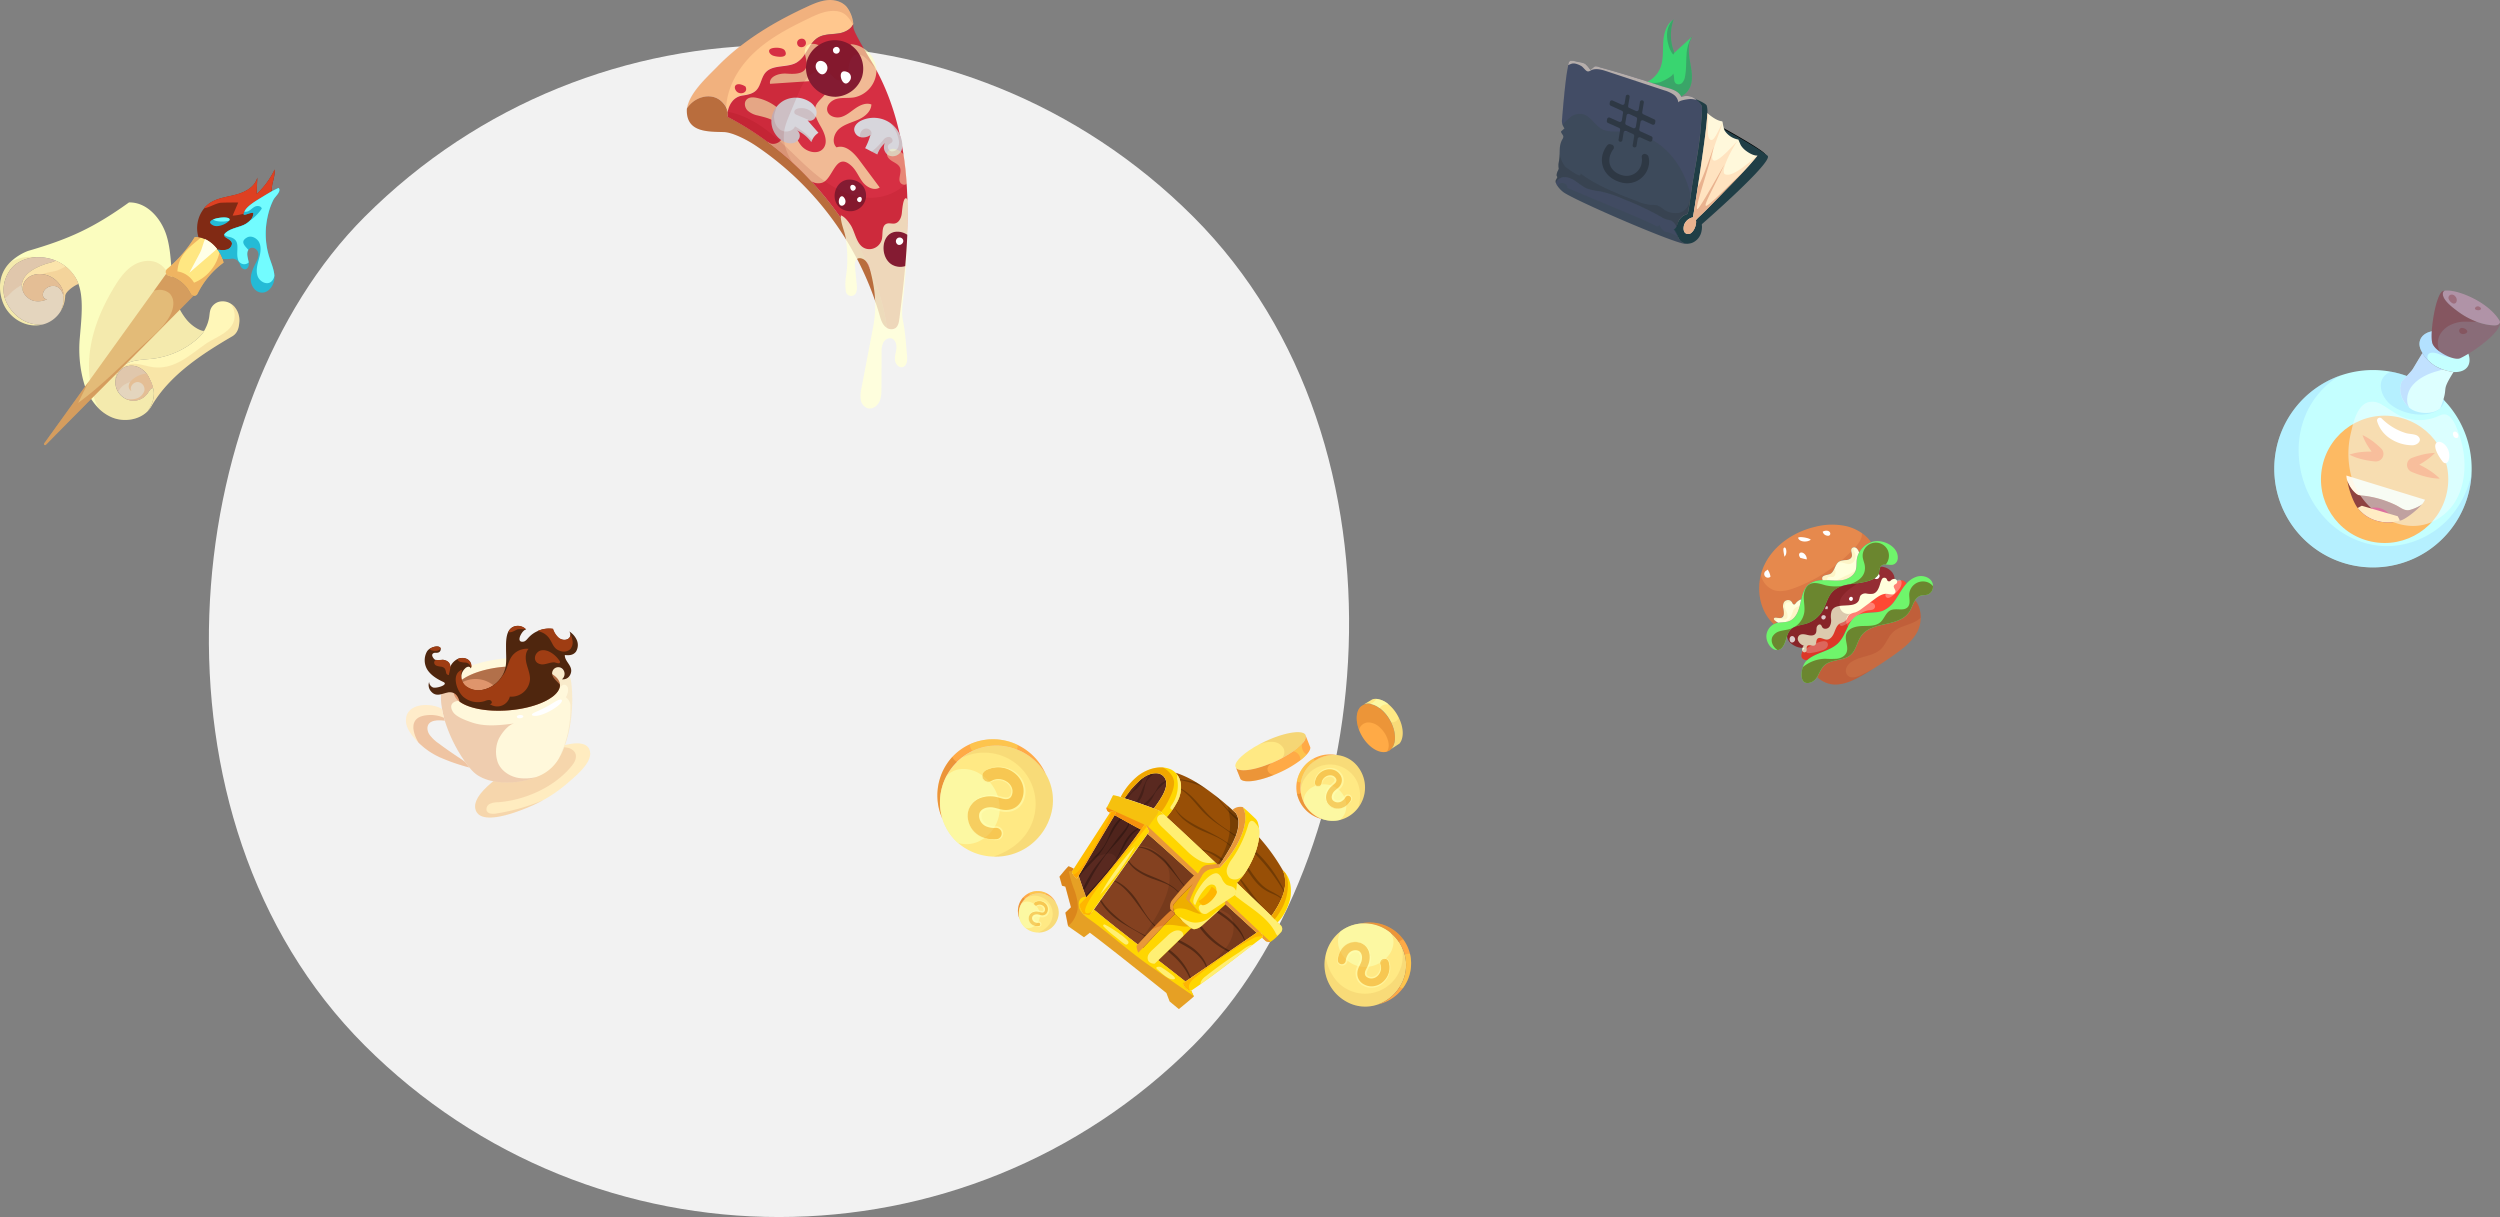 <svg xmlns="http://www.w3.org/2000/svg" viewBox="0 0 1280.01 623.12"><rect x="0" y="0" width="1280.01" height="623.12" fill="#808080" stroke="none"/><defs><style>.cls-1{isolation:isolate}.cls-2{fill:#f2f2f2}.cls-3{fill:#ffecc0}.cls-4,.cls-6{fill:#b12c0e}.cls-4,.cls-54,.cls-79,.cls-89{opacity:.11}.cls-5{fill:#fff8db}.cls-28,.cls-6,.cls-70,.cls-88{opacity:.21}.cls-7{fill:#df956c}.cls-8{fill:#5f2c0e}.cls-32,.cls-56,.cls-8{opacity:.35}.cls-9{fill:#b14d0e;opacity:.08}.cls-10{fill:#ffecca}.cls-11{fill:#4f260e}.cls-12{fill:#9f3d13}.cls-13,.cls-85{fill:#fff}.cls-14{fill:#ffe984}.cls-15{fill:#ffaa46}.cls-16,.cls-17,.cls-19{fill:#b55b10}.cls-16{opacity:.13}.cls-17,.cls-55,.cls-64{opacity:.25}.cls-18{fill:#fbe857}.cls-18,.cls-69,.cls-78{opacity:.42}.cls-19{opacity:.1}.cls-20{fill:#fbffaf;opacity:.69}.cls-21{opacity:.53}.cls-22{fill:#efa925}.cls-23{fill:#ffffb3}.cls-24{fill:none;stroke:#000;stroke-miterlimit:10}.cls-25,.cls-32{fill:#3d4a5b}.cls-26{fill:#203e46}.cls-27{fill:#39d570}.cls-28,.cls-30{fill:#59548e}.cls-29{fill:#202525;opacity:.19}.cls-30{opacity:.14}.cls-31{fill:#ffecd9}.cls-31,.cls-33,.cls-34{opacity:.61}.cls-33{fill:#ffd6af}.cls-34{fill:#dc9370}.cls-35{fill:#2e3844}.cls-36{fill:#c4ffff}.cls-37{fill:#9dd7ff}.cls-37,.cls-50,.cls-68{opacity:.39}.cls-38{fill:#dff}.cls-39{fill:#9dbbff}.cls-39,.cls-48{opacity:.44}.cls-40{fill:#896c78}.cls-41{fill:#fdba63}.cls-42{fill:#b093a7}.cls-43{fill:#fff8e9}.cls-44,.cls-45,.cls-50{fill:#7f343d}.cls-44{opacity:.88}.cls-46{fill:#ff7c38}.cls-47{fill:#f3ffff;opacity:.5;mix-blend-mode:overlay}.cls-48{fill:#ff369f}.cls-49{fill:#ffecc4}.cls-51{fill:#592920}.cls-52{fill:#844120}.cls-53{fill:#984f06}.cls-57{opacity:.22}.cls-58{opacity:.29}.cls-59,.cls-68{fill:#e6a024}.cls-60{fill:#ffd600}.cls-61{fill:#ffffbf;opacity:.6}.cls-62,.cls-67{fill:#ff8700}.cls-63{fill:#e99839}.cls-64{fill:#bf3a00}.cls-65{fill:#ffbd00}.cls-66{fill:#ffb600}.cls-67{opacity:.41}.cls-69{fill:#dc6700}.cls-71{fill:#ffc78e}.cls-72{fill:#c07a45}.cls-73{fill:#d62f43}.cls-74,.cls-86{fill:#ffffdc}.cls-74{opacity:.93}.cls-75,.cls-78{fill:#ffffbd}.cls-75{opacity:.67}.cls-76{fill:#d7d6dc}.cls-77{fill:#841b32}.cls-79{fill:#7f0000}.cls-80{fill:#e6894d}.cls-81{fill:#c86b41}.cls-82{fill:#6ff56b}.cls-83{fill:#952d33}.cls-84{fill:#ff4733}.cls-85{opacity:.32}.cls-87{fill:#6b862f}.cls-88{fill:#5a0000}.cls-89{fill:#f0a41e}.cls-90{fill:#fff7b9}.cls-91{fill:#fbfdbf}.cls-92{fill:#e4d5be}.cls-93{fill:#fbe4ab}.cls-94{fill:#c56122;opacity:.12}.cls-95{fill:#e4be95}.cls-96{fill:#e3bb78}.cls-97{fill:#ffe782}.cls-98{fill:#812a14}.cls-99{fill:#de4022}.cls-100{fill:#24bbd6}.cls-101{fill:#72fcff}.cls-102{fill:#d6632a;opacity:.38}.cls-103{fill:#ae4814;opacity:.26}.cls-104{fill:#ffffe8}</style></defs><title>blog_1</title><g class="cls-1"><g id="Слой_2" data-name="Слой 2"><g id="Blog"><rect class="cls-2" x="98.84" y="23.12" width="600" height="600" rx="300" ry="300" transform="rotate(45 398.838 323.124)"/><g id="Coffee"><path class="cls-3" d="M290.32 401.18a71.37 71.37 0 0 1-12.32 8.55c-1.64.9-3.32 1.73-5 2.51-5.41 2.44-25.61 11-29.23 3s13.37-18.73 18.64-22.15a87.53 87.53 0 0 1 24-10.87c1.35-.38 2.72-.73 4.08-1 4.06-.92 11.16-1.68 11.68 4.26.45 5.62-8.07 12.43-11.85 15.7z"/><path class="cls-4" d="M292.45 392.49c-8.91 10.75-24 17.34-37.67 18.28a9.5 9.5 0 0 0-4.07.85 3 3 0 0 0-1.5 3.52c.73 1.63 3 1.66 4.78 1.39a102.26 102.26 0 0 0 24-6.8c-1.64.9-3.32 1.73-5 2.51-5.41 2.44-25.61 11-29.23 3s13.37-18.73 18.64-22.15a87.53 87.53 0 0 1 24-10.87v.18a24.54 24.54 0 0 1 4.82.57 6.2 6.2 0 0 1 2.2 1.22 4.33 4.33 0 0 1 1.32 2c.62 2.2-.8 4.5-2.29 6.3z"/><path class="cls-5" d="M285.91 388.74a21.45 21.45 0 0 1-11.35 9.09c-10.57 4.32-24.82 3.85-31.69-2.17a23.58 23.58 0 0 1-2.52-2.68c-.69-.84-1.43-1.8-2.18-2.87A75.45 75.45 0 0 1 227.74 369a50 50 0 0 1-1.4-6 35 35 0 0 1-.47-7.28 7.82 7.82 0 0 1 1-3 25.35 25.35 0 0 1 11-10.46c11.92-5.5 28.73-6.66 39.83-4.08a29.29 29.29 0 0 1 6.62 2.41c4.5 2.29 7.7 5.41 8 7.84 1.82 12.3-.01 30.12-6.41 40.31z"/><path class="cls-6" d="M274.56 397.83c-10.57 4.32-24.82 3.85-31.69-2.17a23.58 23.58 0 0 1-2.52-2.68c-.69-.84-1.43-1.8-2.18-2.87A75.45 75.45 0 0 1 227.74 369a50 50 0 0 1-1.4-6c-.46-2.8-.93-6.25-.15-9a3.34 3.34 0 0 1 1.89-2.29 4.18 4.18 0 0 1 3.54.72c2.36 1.46 4.31 4.11 3.82 6.84.19-1-6.74-.19-3.6 5.08 1.62 2.72 6.57 4.42 9.44 5.44 6.47 2.28 13.55 1.76 22.14.59-3.33.57-6.72 5.26-8.09 8a16.33 16.33 0 0 0-.37 12.18c1.74 4.21 6.07 7 10.56 7.76a22.8 22.8 0 0 0 9.04-.49z"/><path class="cls-7" d="M286.68 350.6c.06 2-1.2 4-3.46 5.86-4.5 3.61-13 6.45-22.84 7.23-10.85.86-20.42-1-25.07-4.46a6.61 6.61 0 0 1-3-4.38v-.19a5.51 5.51 0 0 1 1-3.46 12.23 12.23 0 0 1 3.14-3.13c4.64-3.36 12.77-6 22.15-6.71h.4c10-.73 18.83.86 23.7 3.83 2.37 1.45 3.79 3.23 4 5.23-.02.04-.02.11-.02.18z"/><path class="cls-8" d="M286.68 350.6c.06 2-1.2 4-3.46 5.86a22.2 22.2 0 0 1-2.77 1 54.47 54.47 0 0 1-18.36 1.89 6.86 6.86 0 0 1-3.76-1.05 9.69 9.69 0 0 1-2.2-3.21 14.48 14.48 0 0 0-18.76-6.09c-1 .45-2.5 2-3.46 2.21a1.49 1.49 0 0 1-.58 0 12.23 12.23 0 0 1 3.14-3.13c4.64-3.36 12.77-6 22.15-6.71h.4c10-.73 18.83.86 23.7 3.83 2.37 1.45 3.79 3.23 4 5.23-.04.03-.04.1-.04.17z"/><path class="cls-9" d="M285.91 388.74a57.46 57.46 0 0 0 6.17-26.83 5.62 5.62 0 0 0-2.38-4.91c1.17-1.67 1.72-4.88.36-5.94-2.09-1.64-3 1.44-4.71 1.35-1.43-.08-3.31-3.33-4.07-4.41a6.06 6.06 0 0 1-1.3-2.89c-.19-2.27 2-4.1 4.27-4.59h.08c4.5 2.29 7.7 5.41 8 7.84 1.81 12.37-.02 30.19-6.42 40.38z"/><path class="cls-10" d="M240.35 393a103.14 103.14 0 0 1-15-5.18 38.46 38.46 0 0 1-11.07-7.58 39 39 0 0 1-2.66-2.93c-1.84-2.25-3.5-4.83-3.74-7.73-.77-9.45 12-10.24 18.45-6.61.25 1.52.58 3 1 4.55.13.49.27 1 .41 1.47-3.62-.43-8.64-.45-8.89 3.71a5.86 5.86 0 0 0 1.14 3.54 19.22 19.22 0 0 0 4.66 4.42q5.36 4 11 7.67c.78.51 1.65 1.15 2.56 1.82.71 1.03 1.45 1.99 2.14 2.85z"/><path class="cls-11" d="M294.91 333.63c-1.41 1.9-3.61 2-5.71 1.74-.18 3.7 5 5.8 2.67 10.26a4.06 4.06 0 0 1-4.15 2.17 3.57 3.57 0 0 0 .45-5.15 3.14 3.14 0 0 0-5.45 2.5 3.84 3.84 0 0 0 .39 1.23c.84 1.64 2.45 2.75 3.57 4.22.2 6.09-11.48 11.92-26.3 13.09-10.85.86-20.42-1-25.07-4.46-.56-1.93-1.42-3.63-3-4.38a4.81 4.81 0 0 0-3.16-.27c-3.15.64-6.05 2.54-8.71-.89a4.88 4.88 0 0 1-.73-4.53 3.27 3.27 0 0 0 1.92 2.8c1.59.69 8.24-1.3 5.44-2.76-3.08-1.42-6.13-3.23-8.06-6a9.2 9.2 0 0 1-.45-9.53 4.29 4.29 0 0 1 1.35-1.42c1.94-1.36 5-1.82 5.68-.36v.08a1.76 1.76 0 0 1-1 2.06c-.76.4-1.74 0-2.52.35-1.81.8 0 2.89.43 3.23a1.65 1.65 0 0 0 .64.27 21.85 21.85 0 0 0 3.59-.08 6.48 6.48 0 0 1 1.62.46h.09a3.84 3.84 0 0 1 2 2.65.17.17 0 0 1 0 .05 2.39 2.39 0 0 1 0 .6 8.39 8.39 0 0 1 3.55-4 5.42 5.42 0 0 1 5.25 0 4.11 4.11 0 0 1 1.93 4.3 2.44 2.44 0 0 1-.12.42 1.24 1.24 0 0 0-1.4-.9 2.73 2.73 0 0 0-1.55.91 6.43 6.43 0 0 0-2 4.4 5.08 5.08 0 0 0 .2 1.45 6.46 6.46 0 0 0 2.25 3.27 10.53 10.53 0 0 0 8.69 1.76 15.14 15.14 0 0 0 9.86-7.14 14.15 14.15 0 0 0 1.69-4.3 3.22 3.22 0 0 0 .06-.32c.55-2.89.26-5.88.25-8.83 0-2.6-.17-6.32 1.09-9a5.2 5.2 0 0 1 2.9-2.77 5.82 5.82 0 0 1 6 1.34 5 5 0 0 1 .4.46c-1.16-1.48-6.27 6.59-1.54 5.93 1.06-.15 1.79-1.11 2.51-1.92a13.81 13.81 0 0 1 4.7-3.45 14.11 14.11 0 0 1 7.87-1.13 10.1 10.1 0 0 0 3.07 4.71c1.53 1.13 3.89 1.33 5.22 0a2.52 2.52 0 0 0 .67-1.85 2.92 2.92 0 0 0-.5-1.6 10.07 10.07 0 0 1 3.53 3.8 6.46 6.46 0 0 1-.11 6.53z"/><path class="cls-6" d="M240.35 393a103.14 103.14 0 0 1-15-5.18 38.46 38.46 0 0 1-11.07-7.58c-3.48-5.92-4.67-13 3.88-14a16.62 16.62 0 0 1 9.16 1.29c.13.49.27 1 .41 1.47-3.62-.43-8.64-.45-8.89 3.71a5.86 5.86 0 0 0 1.14 3.54 19.22 19.22 0 0 0 4.66 4.42q5.36 4 11 7.67c.78.51 1.65 1.15 2.56 1.82a58.17 58.17 0 0 0 2.15 2.84z"/><path class="cls-12" d="M271.36 347.77a9.55 9.55 0 0 1-10.33 8.9 6.63 6.63 0 0 1-10.33 3.76.91.91 0 0 0 1.13-.85 1.45 1.45 0 0 0-1.48-1.18 5.58 5.58 0 0 0-2 .5 11.47 11.47 0 0 1-11.19-2.18c-3.25-2.88-6.46-11.78-.49-13.83a6.22 6.22 0 0 0-.4 3.74 5.08 5.08 0 0 0 .2 1.45 6.46 6.46 0 0 0 2.25 3.27 10.53 10.53 0 0 0 8.69 1.76 15.14 15.14 0 0 0 9.86-7.14 10.71 10.71 0 0 0 1.13-1.62c1.45-2.58 1.86-5.68 3.52-8.14a9.49 9.49 0 0 1 8.71-4c-1.78 2-1.67 5.1-1 7.72s1.78 5.14 1.73 7.84zm20.7-15.44a5 5 0 0 1-5.09 1c-2.79-.83-3.57-2.6-4.62-4.6a18.36 18.36 0 0 0-1-1.68 8.88 8.88 0 0 0-3.31-3 16.24 16.24 0 0 0-2.72-1 14.11 14.11 0 0 1 7.87-1.13 10.1 10.1 0 0 0 3.07 4.71c1.53 1.13 3.89 1.33 5.22 0a2.52 2.52 0 0 0 .67-1.85 10.27 10.27 0 0 1 .91 2.91 5.53 5.53 0 0 1-1 4.64zM275 339.3a4.74 4.74 0 0 0 3.77.77c1.67-.25 3.29-1 5-.94.41 0 2.18.72 2.61.43.81-.54 0-1.41-.47-2-1.87-2.51-5.47-5.2-8.78-4.57-2.72.51-4.52 4.26-2.13 6.31zm-5.72-17.2c-1.39.21-3.7-.28-4.77.32-.81.45-3.3 1.82-4.16 1.11a5.2 5.2 0 0 1 2.9-2.77 5.82 5.82 0 0 1 6.03 1.34zm-39.45 23.52a1.43 1.43 0 0 1-1.42-1.19 7.05 7.05 0 0 0-.58-2 3 3 0 0 0-2.06-1.1 8.71 8.71 0 0 1-2.33-.52 1.82 1.82 0 0 1-1.13-1.91 1.64 1.64 0 0 1 .94-1 21.85 21.85 0 0 0 3.59-.08 6.48 6.48 0 0 1 1.62.46h.09a4 4 0 0 1 .89.54 2.83 2.83 0 0 1 1.14 2.12.17.17 0 0 1 0 .05c.14 1.51-.58 3.25-.75 4.63zm-4.16-13.67a2.54 2.54 0 0 1-1.53 1.15 6.14 6.14 0 0 1-2.7-.05 1.89 1.89 0 0 1-1.47-.79c1.94-1.36 5-1.82 5.68-.36z"/><path class="cls-12" d="M241.35 341.79a1.49 1.49 0 0 1-.31-.37c-.2-.34-.31-.73-.52-1.05a3.08 3.08 0 0 0-2.28-1.14 12.53 12.53 0 0 1-2.6-.36 2.36 2.36 0 0 1-1.46-1.33 5.42 5.42 0 0 1 5.25 0 4.11 4.11 0 0 1 1.92 4.25z"/><path class="cls-13" d="M272.45 366.24c3.95 1.89 16.33-5.67 15.19-7.79-.09-.17-.31-.21-.5-.24-1.21-.21-3.77 1.61-5.61 2.7-6.22 3.68-9.83 4.09-9.08 5.33zm-4.87.09c-1-.6-3.51-.12-2.82 1 .51.87 3.65.32 3.11-.75a.78.78 0 0 0-.29-.25z"/></g><g id="Coins"><path class="cls-14" d="M666.94 380.5c-2 2.34-5.73 5.07-10.39 7.57-1.14.61-2.33 1.2-3.58 1.78-6.52 3-12.69 4.61-16.53 4.53-1.7 0-2.94-.4-3.55-1.12l-.41-1c-.19-2.68 4.86-7.23 12.27-11.17q1.63-.87 3.4-1.68c9.55-4.39 18.35-5.81 20.16-3.31l.32.8c.13.96-.48 2.21-1.69 3.6z"/><path class="cls-15" d="M670.9 382.66c.07 1-.61 2.28-1.87 3.69a24.33 24.33 0 0 1-3.14 2.86 55.85 55.85 0 0 1-10.65 6.28c-1 .47-2 .9-3 1.3-8.24 3.32-15.39 4.23-17.1 2.08l-.37-.94-1.86-4.68c.61.72 1.85 1.09 3.55 1.12 3.39.07 8.59-1.18 14.25-3.54.75-.31 1.51-.64 2.28-1a59 59 0 0 0 9.09-5.14 28 28 0 0 0 4.67-4l.2-.23a5.46 5.46 0 0 0 1.7-3.48l1.81 4.61zm42.1-.1a5.91 5.91 0 0 1-.76 1 5 5 0 0 1-1.75 1.15l-.43.15c-3.91 1.16-9.34-2.18-12.73-8a21.79 21.79 0 0 1-1.44-3c-2-5.15-1.59-10.17 1.19-12.36l1.17-.69a5.25 5.25 0 0 1 1.56-.4c3.79-.38 8.61 2.87 11.71 8.24 3.05 5.14 3.48 10.76 1.48 13.91z"/><path class="cls-14" d="M716.55 380.7l-2.55 1.67-1.74 1.14a5.91 5.91 0 0 0 .76-1c1.87-2.93 1.6-8-.87-12.88-.18-.37-.38-.74-.6-1.11a19.83 19.83 0 0 0-5.14-5.94 11.3 11.3 0 0 0-4.71-2.21 6.54 6.54 0 0 0-1.87-.09 5.25 5.25 0 0 0-1.56.4l2.4-1.42 2-1.2a5.7 5.7 0 0 1 2-.25 11.11 11.11 0 0 1 6.31 2.85 20.28 20.28 0 0 1 4.47 5.41c.26.45.5.91.72 1.36 2.59 5.21 2.68 10.51.38 13.27zm-17.65 22.6a17.08 17.08 0 0 1-3.52 10.29 16.77 16.77 0 0 1-9.42 6.25 15.38 15.38 0 0 1-3.58.42 16 16 0 0 1-5-.78 16.69 16.69 0 0 1-9.73-8.44 17.19 17.19 0 0 1-1.79-6.79v-1c0-10.68 9.54-17.54 18.58-16.67a15.48 15.48 0 0 1 11.16 6.48 17.29 17.29 0 0 1 3.3 10.24z"/><path class="cls-15" d="M666.08 400.47a17.47 17.47 0 0 0 0 5.67 16.84 16.84 0 0 0 11.31 13.33 17 17 0 0 1-13.34-13.07 16.6 16.6 0 0 1 0-6.47 16.81 16.81 0 0 1 8.3-11.44 17.34 17.34 0 0 1 8.55-2.23 17.6 17.6 0 0 1 3.56.36 17.29 17.29 0 0 0-11.16 2.87 16.36 16.36 0 0 0-7.22 10.98z"/><path class="cls-16" d="M666.94 380.5c-2 2.34-5.73 5.07-10.39 7.57l.17-.27a4.62 4.62 0 0 0 .41-4.72l-.05-.1a6.62 6.62 0 0 0-5.09-3.11 15.25 15.25 0 0 0-6.2.86l-1 .34q1.63-.87 3.4-1.68c9.55-4.39 18.35-5.81 20.16-3.31l.32.8c.09.98-.52 2.23-1.73 3.62z"/><path class="cls-17" d="M652.23 396.79c-8.24 3.32-15.39 4.23-17.1 2.08l-.37-.94-1.86-4.68c.61.72 1.85 1.09 3.55 1.12 3.39.07 8.59-1.18 14.25-3.54a.55.55 0 0 0-.12.32 3.91 3.91 0 0 0-1.61 2.22 2.89 2.89 0 0 0 1.54 2.82 5.12 5.12 0 0 0 1.72.6z"/><path class="cls-18" d="M669 386.35a24.33 24.33 0 0 1-3.14 2.86 4.74 4.74 0 0 0-.3-1.71 4.36 4.36 0 0 0-1.13-1.71 4.4 4.4 0 0 0-2.39-1.09 28 28 0 0 0 4.67-4 5.13 5.13 0 0 0 2.29 5.62z"/><path class="cls-17" d="M713 382.56a5.91 5.91 0 0 1-.76 1 5 5 0 0 1-1.75 1.15l-.43.15c1.18-1.49 1.14-3.77.61-5.66a14.56 14.56 0 0 0-4.24-6.8 8.84 8.84 0 0 0-5.36-2.49 5 5 0 0 0-4.9 2.82 3.91 3.91 0 0 0-.28 1.1c-2-5.15-1.59-10.17 1.19-12.36l1.17-.69a5.25 5.25 0 0 1 1.56-.4c3.79-.38 8.61 2.87 11.71 8.24 3.05 5.17 3.48 10.79 1.48 13.94z"/><path class="cls-19" d="M716.55 380.7l-2.55 1.67-1.74 1.14a5.91 5.91 0 0 0 .76-1c1.87-2.93 1.6-8-.87-12.88a3.45 3.45 0 0 0 1.46.12 3.94 3.94 0 0 0 2.62-2.31c2.53 5.2 2.62 10.5.32 13.26z"/><path class="cls-20" d="M711 360.71a5 5 0 0 0-3.35.57 3.64 3.64 0 0 0-1.27 1.35 11.3 11.3 0 0 0-4.71-2.21 6.33 6.33 0 0 0 3-2.56 11.11 11.11 0 0 1 6.33 2.85z"/><path class="cls-19" d="M695.38 413.59a19.05 19.05 0 0 0 0-12.08 15.31 15.31 0 0 0-29.5 2.75v-1c0-10.68 9.54-17.54 18.58-16.67a15.48 15.48 0 0 1 11.16 6.48 17.29 17.29 0 0 1 3.31 10.19 17.08 17.08 0 0 1-3.55 10.33z"/><path class="cls-17" d="M677.4 419.48a17 17 0 0 1-13.34-13.07 3 3 0 0 0 2-.26 16.84 16.84 0 0 0 11.34 13.33z"/><path class="cls-18" d="M673.27 389.5a16.36 16.36 0 0 0-7.19 11 2.58 2.58 0 0 1-2.07-.53 16.81 16.81 0 0 1 8.3-11.44 1.49 1.49 0 0 1 .88.77 1.33 1.33 0 0 1 .08.2z"/><path class="cls-20" d="M689.14 414.57a8.66 8.66 0 0 1-3.18 5.27 15.38 15.38 0 0 1-3.58.42 16 16 0 0 1-5-.78 16.69 16.69 0 0 1-9.73-8.44 6.68 6.68 0 0 1 .42-3.92 9.09 9.09 0 0 1 4.85-4.53 12.23 12.23 0 0 1 11.77 1.13 11.06 11.06 0 0 1 4.45 10.85z"/><g class="cls-21"><path class="cls-22" d="M685 414.09h-.53a6.4 6.4 0 0 1-5.35-3.45 6.93 6.93 0 0 1 1.11-7.07 11 11 0 0 1 1.9-1.87 9.74 9.74 0 0 0 1.14-1 1.56 1.56 0 0 0 .29-1.82 3.05 3.05 0 0 0-3.43-1.41 4.24 4.24 0 0 0-3.33 3.66 1.88 1.88 0 1 1-3.75-.38 8 8 0 0 1 6.26-7 6.76 6.76 0 0 1 7.49 3.15 5.27 5.27 0 0 1-.67 6.22 12.81 12.81 0 0 1-1.59 1.49 7.91 7.91 0 0 0-1.28 1.22 3.3 3.3 0 0 0-.69 3.28 2.72 2.72 0 0 0 2.19 1.23c1 .08 2.49-.28 3.84-2.38a1.88 1.88 0 1 1 3.17 2 8.13 8.13 0 0 1-6.77 4.13z"/><path class="cls-23" d="M685 414.14a7.15 7.15 0 0 1-5.14-2.15 6.17 6.17 0 0 1-1.39-5.47 8.66 8.66 0 0 1 3.07-4.91c.38-.31.67-.62 1-.92a1.93 1.93 0 0 0 .72-.93 1 1 0 0 0-.23-1 2.45 2.45 0 0 0-.9-.8 3.81 3.81 0 0 0-5 2.64 3.26 3.26 0 0 1-.46 1.41 2.09 2.09 0 0 1-2.77.6 2.06 2.06 0 0 1-.92-1.19 3.28 3.28 0 0 1 0-1.47 8.12 8.12 0 0 1 1-2.69 8.43 8.43 0 0 1 4.41-3.61 7.4 7.4 0 0 1 5.77.2 7.2 7.2 0 0 1 2.35 1.84A5.81 5.81 0 0 1 686 404c-.7.7-1.51 1.25-2.1 1.86a3.71 3.71 0 0 0-1 2.18 1.74 1.74 0 0 0 .06.55 2.07 2.07 0 0 0 .09.26.82.82 0 0 0 .11.18 2.24 2.24 0 0 0 .95.61 2.91 2.91 0 0 0 2.33-.19 5.36 5.36 0 0 0 1.86-1.8 2.24 2.24 0 0 1 3-.62 2.17 2.17 0 0 1 .79 2.84 10 10 0 0 1-1.88 2.19 7.72 7.72 0 0 1-5.21 2.08zm0-.1a7.29 7.29 0 0 0 5-2.17 9.7 9.7 0 0 0 1.66-2.19 1.6 1.6 0 0 0-.7-2.07 1.53 1.53 0 0 0-2 .52 6.23 6.23 0 0 1-2.09 2.17 3.71 3.71 0 0 1-3.13.31 3.23 3.23 0 0 1-1.39-.92 1.83 1.83 0 0 1-.26-.42 3.08 3.08 0 0 1-.14-.4 2.77 2.77 0 0 1-.11-.85 4.68 4.68 0 0 1 1.28-2.87c.73-.75 1.49-1.26 2.14-1.89a5.1 5.1 0 0 0 1.71-4.65 5.27 5.27 0 0 0-1.12-2.32 6.36 6.36 0 0 0-2-1.69 6.89 6.89 0 0 0-5.24-.39 7.64 7.64 0 0 0-4.28 3.27 7.79 7.79 0 0 0-1 2.56 2.67 2.67 0 0 0 0 1.33 1.73 1.73 0 0 0 .79 1 1.7 1.7 0 0 0 2.25-.53 2.9 2.9 0 0 0 .33-1.28 4.24 4.24 0 0 1 .54-1.4 4.71 4.71 0 0 1 2.29-1.91 3.8 3.8 0 0 1 3.06 0 3.3 3.3 0 0 1 1.21 1 2.3 2.3 0 0 1 .4.77 1.73 1.73 0 0 1 0 .93 2.66 2.66 0 0 1-.92 1.31c-.36.33-.74.68-1.1 1a8.52 8.52 0 0 0-3 4.39 5.71 5.71 0 0 0 1 5.15A6.53 6.53 0 0 0 685 414z"/></g></g><g id="Coins-2" data-name="Coins"><path class="cls-14" d="M526.59 433.31a29.36 29.36 0 0 1-17.92 5.28 28.83 28.83 0 0 1-18.13-7 26.44 26.44 0 0 1-4.15-4.6 27.57 27.57 0 0 1-3.84-7.74 28.68 28.68 0 0 1 2.17-22 29.55 29.55 0 0 1 7.74-9.25c.42-.35.86-.68 1.31-1 15-10.61 34.07-4 41.83 9.5a26.6 26.6 0 0 1 2 22.08 29.71 29.71 0 0 1-11.01 14.73z"/><path class="cls-15" d="M497.95 384.48a30 30 0 0 0-8 5.64 28.93 28.93 0 0 0-7.45 29.11 29.22 29.22 0 0 1 5.07-31.68 28.53 28.53 0 0 1 9-6.5 28.89 28.89 0 0 1 24.29.28 29.81 29.81 0 0 1 11.63 9.78 30.24 30.24 0 0 1 3 5.35 29.71 29.71 0 0 0-15.11-12.8 28.11 28.11 0 0 0-22.43.82z"/><path class="cls-19" d="M508.67 438.59c6.76-2.26 12.94-6.17 16.94-12A26.31 26.31 0 0 0 492.45 388c.42-.35.86-.68 1.31-1 15-10.61 34.07-4 41.83 9.5a26.6 26.6 0 0 1 2 22.08 29.71 29.71 0 0 1-11 14.76 29.36 29.36 0 0 1-17.92 5.25z"/><path class="cls-17" d="M482.54 419.23a29.22 29.22 0 0 1 5.07-31.68 5.23 5.23 0 0 0 2.38 2.58 28.93 28.93 0 0 0-7.45 29.1z"/><path class="cls-18" d="M520.48 383.66a28.11 28.11 0 0 0-22.53.82 4.43 4.43 0 0 1-1.31-3.43 28.89 28.89 0 0 1 24.29.28 2.56 2.56 0 0 1-.21 2 2.28 2.28 0 0 1-.24.33z"/><path class="cls-20" d="M501.09 430.81a14.88 14.88 0 0 1-10.56.78 26.44 26.44 0 0 1-4.15-4.6 27.57 27.57 0 0 1-3.84-7.74 28.68 28.68 0 0 1 2.17-22 11.48 11.48 0 0 1 5.91-3.3 15.62 15.62 0 0 1 11.17 2.31 21 21 0 0 1 10.11 17.63 19 19 0 0 1-10.81 16.92z"/><g class="cls-21"><path class="cls-22" d="M497.64 424.53q-.26-.37-.5-.76c-2.09-3.48-2.28-7.87-.48-10.93 2.12-3.59 6.14-5.59 11-5.47a18.85 18.85 0 0 1 4.5.8 16.74 16.74 0 0 0 2.6.56 2.68 2.68 0 0 0 2.84-1.4 5.25 5.25 0 0 0-1.43-6.22 7.28 7.28 0 0 0-8.44-1 3.24 3.24 0 1 1-3.19-5.64 13.73 13.73 0 0 1 16 1.87 11.62 11.62 0 0 1 3 13.63 9.06 9.06 0 0 1-9.38 5.24 22 22 0 0 1-3.67-.76 13.58 13.58 0 0 0-3-.58c-1.77 0-4.12.32-5.28 2.29a4.67 4.67 0 0 0 .45 4.29c.9 1.49 2.86 3.22 7.15 3a3.24 3.24 0 1 1 .29 6.47c-5.35.26-9.85-1.7-12.46-5.39z"/><path class="cls-23" d="M497.6 424.56a11.93 11.93 0 0 1-2-9.3 10.44 10.44 0 0 1 6.28-7.2 14.82 14.82 0 0 1 9.77-.47c.79.2 1.57.41 2.34.58a4 4 0 0 0 2.17 0 2 2 0 0 0 1.29-1.47 4.52 4.52 0 0 0 .24-2.2 5.6 5.6 0 0 0-2.42-3.7 7.26 7.26 0 0 0-4.37-1.34 6.56 6.56 0 0 0-2.27.49c-.37.14-.69.34-1.1.51a3.43 3.43 0 0 1-1.26.25 3.43 3.43 0 0 1-3.46-3.15 3.42 3.42 0 0 1 .72-2.39 3.31 3.31 0 0 1 1-.83l1.09-.56a13.83 13.83 0 0 1 4.74-1.22 14.19 14.19 0 0 1 9.31 2.63 12.61 12.61 0 0 1 5.27 8.17 12.05 12.05 0 0 1-.26 5 12.27 12.27 0 0 1-.9 2.36 9.24 9.24 0 0 1-5.83 4.66 11.21 11.21 0 0 1-5 .15c-1.64-.28-3.2-.87-4.71-1.1a6.72 6.72 0 0 0-4.32.81 3.36 3.36 0 0 0-.79.71 4 4 0 0 0-.31.43 1.79 1.79 0 0 0-.18.43 4.21 4.21 0 0 0 .08 2.13 5.28 5.28 0 0 0 2.79 3.29 9.55 9.55 0 0 0 4.53.81 3.58 3.58 0 0 1 2.85 5.81 3.48 3.48 0 0 1-2.22 1.27 17.06 17.06 0 0 1-4.9-.4 13.11 13.11 0 0 1-8.17-5.16zm.08-.06a12.69 12.69 0 0 0 8 4.95 16.82 16.82 0 0 0 4.77.21 3 3 0 0 0 2.41-3.23 2.88 2.88 0 0 0-3-2.56 10.42 10.42 0 0 1-5-.78 6.09 6.09 0 0 1-3.34-3.87 5.19 5.19 0 0 1-.09-2.67 2.79 2.79 0 0 1 .28-.69 5 5 0 0 1 .39-.56 4.4 4.4 0 0 1 1-.92 6.22 6.22 0 0 1 2.46-.93 9.22 9.22 0 0 1 2.58-.07c1.71.26 3.2.83 4.76 1.11a10.18 10.18 0 0 0 4.59-.08 8.29 8.29 0 0 0 5.28-4.13 12.58 12.58 0 0 0 .86-2.17 11.24 11.24 0 0 0 .35-4.64 12 12 0 0 0-4.83-7.85 13.38 13.38 0 0 0-13.6-1.57 4.8 4.8 0 0 0-1.93 1.31 3.07 3.07 0 0 0 .39 4.16 3 3 0 0 0 3.19.52c.33-.15.7-.38 1.08-.54a7.08 7.08 0 0 1 2.44-.6 7.87 7.87 0 0 1 4.8 1.32 6.28 6.28 0 0 1 2.85 4.15 5.36 5.36 0 0 1-.25 2.59 3.66 3.66 0 0 1-.63 1.22 2.66 2.66 0 0 1-1.18.8 4.87 4.87 0 0 1-2.63 0c-.82-.16-1.6-.41-2.38-.62a14.68 14.68 0 0 0-9.31.22 10 10 0 0 0-6.26 6.68 11.55 11.55 0 0 0 1.95 9.24z"/></g></g><g id="Coins-3" data-name="Coins"><path class="cls-14" d="M680 502.68a21.58 21.58 0 0 1-1.28-13.68 21.19 21.19 0 0 1 7.6-12.1 19.43 19.43 0 0 1 3.9-2.34 20.27 20.27 0 0 1 6.12-1.68 21.08 21.08 0 0 1 15.58 4.66 21.72 21.72 0 0 1 5.59 6.88c.19.35.37.72.53 1.09 5.55 12.3-1.88 25.15-12.74 28.84a19.55 19.55 0 0 1-16.21-1.67 21.84 21.84 0 0 1-9.09-10z"/><path class="cls-15" d="M719.27 488.89a22.07 22.07 0 0 0-3-6.53 21.27 21.27 0 0 0-19.95-9.47 21.48 21.48 0 0 1 22.19 8.11 21 21 0 0 1 3.42 7.42 21.24 21.24 0 0 1-3.62 17.49 21.91 21.91 0 0 1-8.69 7 22.22 22.22 0 0 1-4.29 1.43 21.84 21.84 0 0 0 11.36-9.1 20.66 20.66 0 0 0 2.58-16.35z"/><path class="cls-19" d="M678.72 489a24.06 24.06 0 0 0 6.28 13.92 19.34 19.34 0 0 0 32.54-18.49c.19.35.37.72.53 1.09 5.55 12.3-1.88 25.15-12.74 28.84a19.55 19.55 0 0 1-16.21-1.67 21.84 21.84 0 0 1-9.1-10 21.58 21.58 0 0 1-1.3-13.69z"/><path class="cls-17" d="M696.37 472.89a21.48 21.48 0 0 1 22.14 8.11 3.84 3.84 0 0 0-2.19 1.36 21.27 21.27 0 0 0-19.95-9.47z"/><path class="cls-18" d="M716.69 505.26a20.66 20.66 0 0 0 2.58-16.37 3.26 3.26 0 0 1 2.66-.46 21.24 21.24 0 0 1-3.62 17.49 1.88 1.88 0 0 1-1.41-.43 1.67 1.67 0 0 1-.21-.23z"/><path class="cls-20" d="M685.4 484.64a10.94 10.94 0 0 1 .92-7.72 19.43 19.43 0 0 1 3.9-2.34 20.27 20.27 0 0 1 6.12-1.68 21.08 21.08 0 0 1 15.58 4.66 8.44 8.44 0 0 1 1.55 4.73 11.48 11.48 0 0 1-3.23 7.73 15.44 15.44 0 0 1-14.14 4.81 14 14 0 0 1-10.7-10.19z"/><g class="cls-21"><path class="cls-22" d="M690.42 483l.62-.25A8.09 8.09 0 0 1 699 484c2.29 2 3.17 5.21 2.39 8.72a13.85 13.85 0 0 1-1.21 3.13 12.31 12.31 0 0 0-.77 1.8 2 2 0 0 0 .61 2.25 3.86 3.86 0 0 0 4.69-.16 5.35 5.35 0 0 0 1.93-5.95 2.38 2.38 0 1 1 4.52-1.51 10.09 10.09 0 0 1-3.6 11.26 8.54 8.54 0 0 1-10.26.26 6.66 6.66 0 0 1-2.46-7.51 16.19 16.19 0 0 1 1.06-2.54 10 10 0 0 0 .84-2.07c.28-1.27.35-3-.91-4.13a3.43 3.43 0 0 0-3.16-.28c-1.2.44-2.73 1.61-3.19 4.73a2.38 2.38 0 1 1-4.71-.7c.58-3.93 2.62-6.9 5.65-8.3z"/><path class="cls-23" d="M690.4 483a8.82 8.82 0 0 1 7-.17 7.74 7.74 0 0 1 4.38 5.56 10.92 10.92 0 0 1-1 7.18c-.26.54-.51 1.08-.74 1.6a2.84 2.84 0 0 0-.31 1.5 1.35 1.35 0 0 0 .82 1.06 3.21 3.21 0 0 0 1.5.47A4 4 0 0 0 705 499a5.26 5.26 0 0 0 1.58-2.91 4.76 4.76 0 0 0 0-1.69c-.05-.28-.14-.53-.21-.87a2.57 2.57 0 0 1 4.47-2.18 4.06 4.06 0 0 1 .72 1.69 10.22 10.22 0 0 1 .22 3.61 10.54 10.54 0 0 1-3.2 6.4 9.28 9.28 0 0 1-6.69 2.71 9 9 0 0 1-3.61-.9 7.54 7.54 0 0 1-2.91-2.37 7 7 0 0 1-1.28-3.56 8.37 8.37 0 0 1 .61-3.72c.43-1.16 1.08-2.21 1.45-3.24a4.81 4.81 0 0 0 0-3.13 2.33 2.33 0 0 0-.38-.63 2.81 2.81 0 0 0-.25-.27 1.18 1.18 0 0 0-.26-.17 3 3 0 0 0-1.48-.23 3.78 3.78 0 0 0-2.68 1.49 6.89 6.89 0 0 0-1.21 3.1 2.74 2.74 0 0 1-3 2.22 2.67 2.67 0 0 1-2.33-2.78 12.56 12.56 0 0 1 1-3.49 9.69 9.69 0 0 1 4.84-5.08zm0 .09a9.27 9.27 0 0 0-4.67 5.09 12.3 12.3 0 0 0-.8 3.4 2.1 2.1 0 0 0 1.94 2.11 2 2 0 0 0 2.14-1.7 7.77 7.77 0 0 1 1.27-3.53 4.58 4.58 0 0 1 3.35-1.93 3.94 3.94 0 0 1 2 .32 2.19 2.19 0 0 1 .49.32 3.82 3.82 0 0 1 .36.38 3.36 3.36 0 0 1 .54.89 4.7 4.7 0 0 1 .34 2 6.92 6.92 0 0 1-.32 1.91c-.44 1.22-1.06 2.21-1.48 3.28a7.34 7.34 0 0 0-.59 3.27 6.05 6.05 0 0 0 1.06 3.09 6.76 6.76 0 0 0 2.54 2.13 8.14 8.14 0 0 0 3.25.89 8.77 8.77 0 0 0 6.29-2.32 9.76 9.76 0 0 0 3.23-6 9.89 9.89 0 0 0-.17-3.49 3.45 3.45 0 0 0-.66-1.56 2.23 2.23 0 0 0-1.45-.74 2.2 2.2 0 0 0-2.37 1.81 3.7 3.7 0 0 0 .28 1.67 5.28 5.28 0 0 1 .1 1.87 5.87 5.87 0 0 1-1.64 3.33A4.71 4.71 0 0 1 702 501a4.06 4.06 0 0 1-1.89-.56 2.8 2.8 0 0 1-.82-.65 2.07 2.07 0 0 1-.44-1 3.7 3.7 0 0 1 .34-2c.24-.58.53-1.1.79-1.63a10.77 10.77 0 0 0 1.18-6.68 7.27 7.27 0 0 0-3.87-5.44 8.44 8.44 0 0 0-6.85.04z"/></g></g><g id="Coins-4" data-name="Coins"><path class="cls-14" d="M537.65 475.6a10.37 10.37 0 0 1-6.33 1.87 10.18 10.18 0 0 1-6.41-2.47 9.34 9.34 0 0 1-1.46-1.62 9.74 9.74 0 0 1-1.36-2.73 10.13 10.13 0 0 1 .77-7.78 10.44 10.44 0 0 1 2.73-3.27l.46-.35a10.28 10.28 0 0 1 14.78 3.36 9.4 9.4 0 0 1 .71 7.8 10.5 10.5 0 0 1-3.89 5.19z"/><path class="cls-15" d="M527.53 458.35a10.61 10.61 0 0 0-2.81 2 10.22 10.22 0 0 0-2.63 10.28 10.33 10.33 0 0 1 1.79-11.19 10.08 10.08 0 0 1 3.19-2.29 10.21 10.21 0 0 1 8.58.1 10.53 10.53 0 0 1 4.11 3.45 10.68 10.68 0 0 1 1.07 1.89 10.5 10.5 0 0 0-5.34-4.52 9.93 9.93 0 0 0-7.96.28z"/><path class="cls-19" d="M531.32 477.47a11.57 11.57 0 0 0 6-4.24 9.29 9.29 0 0 0-11.72-13.65l.46-.35a10.28 10.28 0 0 1 14.78 3.36 9.4 9.4 0 0 1 .71 7.8 10.5 10.5 0 0 1-3.88 5.22 10.37 10.37 0 0 1-6.35 1.86z"/><path class="cls-17" d="M522.09 470.63a10.33 10.33 0 0 1 1.79-11.19 1.85 1.85 0 0 0 .84.91 10.22 10.22 0 0 0-2.63 10.28z"/><path class="cls-18" d="M535.49 458.06a9.93 9.93 0 0 0-8 .29 1.57 1.57 0 0 1-.46-1.21 10.21 10.21 0 0 1 8.58.1.9.9 0 0 1-.07.71z"/><path class="cls-20" d="M528.64 474.72a5.26 5.26 0 0 1-3.73.27 9.34 9.34 0 0 1-1.46-1.62 9.74 9.74 0 0 1-1.36-2.73 10.13 10.13 0 0 1 .77-7.78 4.06 4.06 0 0 1 2.09-1.17 5.52 5.52 0 0 1 3.95.81 7.42 7.42 0 0 1 3.57 6.23 6.72 6.72 0 0 1-3.83 5.99z"/><g class="cls-21"><path class="cls-22" d="M527.42 472.5l-.18-.27a3.89 3.89 0 0 1-.17-3.86 4.21 4.21 0 0 1 3.89-1.93 6.66 6.66 0 0 1 1.59.28 5.92 5.92 0 0 0 .92.2 1 1 0 0 0 1-.5 1.85 1.85 0 0 0-.51-2.2 2.57 2.57 0 0 0-3-.37 1.14 1.14 0 1 1-1.13-2 4.85 4.85 0 0 1 5.65.66 4.11 4.11 0 0 1 1.07 4.81 3.2 3.2 0 0 1-3.32 1.85 7.78 7.78 0 0 1-1.3-.27 4.8 4.8 0 0 0-1.05-.21 2 2 0 0 0-1.87.81 1.65 1.65 0 0 0 .16 1.52 2.54 2.54 0 0 0 2.53 1.07 1.14 1.14 0 1 1 .1 2.29 4.94 4.94 0 0 1-4.38-1.88z"/><path class="cls-23" d="M527.38 472.53a4.47 4.47 0 0 1-.77-3.32 3.84 3.84 0 0 1 2.23-2.71 5.25 5.25 0 0 1 3.6-.26c.29.08.53.11.79.17a1 1 0 0 0 .63 0c.15-.07.18-.09.28-.34a1.32 1.32 0 0 0 .09-.64 2.12 2.12 0 0 0-2.13-1.64 2.14 2.14 0 0 0-.75.14 2.09 2.09 0 0 1-.9.26 1.34 1.34 0 0 1-1.32-1.24 1.31 1.31 0 0 1 .28-.91 2.07 2.07 0 0 1 .76-.52 5 5 0 0 1 1.71-.45 5.27 5.27 0 0 1 3.4.9 4.59 4.59 0 0 1 2 3 4.28 4.28 0 0 1-1 3.58 3.78 3.78 0 0 1-3.58 1.06l-.9-.17a7 7 0 0 0-.77-.18 2.08 2.08 0 0 0-1.28.23.84.84 0 0 0-.21.18l-.08.11a.27.27 0 0 0 0 .07 1.16 1.16 0 0 0 0 .57 1.56 1.56 0 0 0 .8 1 3.26 3.26 0 0 0 1.46.29 1.51 1.51 0 0 1 1.5 1.43 1.43 1.43 0 0 1-1.25 1.49 6.06 6.06 0 0 1-1.77-.2 4.92 4.92 0 0 1-2.82-1.9zm.08-.06a4.22 4.22 0 0 0 2.83 1.68 5.81 5.81 0 0 0 1.64 0 .86.86 0 0 0 .67-1 .78.78 0 0 0-.83-.65 3.76 3.76 0 0 1-1.9-.27 2.46 2.46 0 0 1-1.37-1.56 2.15 2.15 0 0 1 0-1.12 1.32 1.32 0 0 1 .13-.33 2 2 0 0 1 .17-.24 1.89 1.89 0 0 1 .43-.4 3 3 0 0 1 2-.41 7.79 7.79 0 0 1 .9.2l.78.17a2.79 2.79 0 0 0 2.74-.68 3.57 3.57 0 0 0 .86-2.81 4.08 4.08 0 0 0-1.55-2.67 4.49 4.49 0 0 0-3.05-1 4.66 4.66 0 0 0-1.6.38 1.55 1.55 0 0 0-.65.43 1 1 0 0 0-.2.7 1 1 0 0 0 1 .85 1.74 1.74 0 0 0 .71-.29 2.67 2.67 0 0 1 .91-.25 3 3 0 0 1 1.83.46 2.45 2.45 0 0 1 1.14 1.61 2.18 2.18 0 0 1-.09 1 1.52 1.52 0 0 1-.27.53 1.23 1.23 0 0 1-.54.37 1.77 1.77 0 0 1-1.06 0c-.3-.06-.62-.13-.88-.21a5.24 5.24 0 0 0-3.14 0 3.38 3.38 0 0 0-2.21 2.19 3.85 3.85 0 0 0 .61 3.32z"/></g></g><g id="Book"><path class="cls-24" d="M903.58 79.6c.12 3-34.16 33.74-34.16 33.74s.48 5-2.33 7.14a3.39 3.39 0 0 1-4.3-.19c-2.94-2.72.62-8.91 3.87-8.83 0 0 6-34.23 7.27-50 8.95 4.84 29.57 16.22 29.65 18.14z"/><path class="cls-25" d="M870.91 53.58c1 1.43.27 5 .07 8.72-.53 9.9-2.5 20.16-4.2 29.94-.44 2.5-.79 5.16-1.15 7.82-.14 1-.27 2-.42 3-.32 2.16-.66 4.29-1.1 6.32s0 0-.07.06c-.37.22-2 .87-2.21 1a7.53 7.53 0 0 0-2.16 2.29 4.47 4.47 0 0 0-.43 1s-.07.21-.1.32l-.12.45a7.15 7.15 0 0 1-.59 1.73c-.36.64-1.52.88-.7 1.72a6.71 6.71 0 0 1 1.37 2.93 5.33 5.33 0 0 0 .8 1.73 5.47 5.47 0 0 0 1.91 1.65 10.28 10.28 0 0 0 3 .41c-.23 0-.54.16-.75.18a9.69 9.69 0 0 1-3-.32c-11-3-54.48-21.87-60.55-26.1a14.26 14.26 0 0 1-3-3.1 6.53 6.53 0 0 1-.87-1.63 2.28 2.28 0 0 1-.09-1.35 11.41 11.41 0 0 1 .69-1.26.87.87 0 0 0 .08-.33.3.3 0 0 0 0-.08.9.9 0 0 0-.12-.38 1.25 1.25 0 0 1-.22-.62 6 6 0 0 1 .4-1.66c.17-.52.75-1.33.69-1.81a8.63 8.63 0 0 1 0-3 23.44 23.44 0 0 0 .45-4.5c.07-2.56 0-4.91 1.42-7.38a2.84 2.84 0 0 0 .49-1.29c0-1-1.11-1.7-1.2-2.69l1.77-1.62a9.36 9.36 0 0 1-1-1.86 6.22 6.22 0 0 1-.2-2.89c.17-2 .33-4.07.51-6.1.34-3.81.7-7.63 1.14-11.43.34-2.87.67-5.75 1.25-8.59.06-.32.13-.91.25-1.52.18-.89.46-1.83 1-2.08 1-.49 3.17.29 4.2.5a10.51 10.51 0 0 1 3.5.93 14.44 14.44 0 0 1 2.51 2.9.38.38 0 0 0 .55 0 14.62 14.62 0 0 1 2-1.61 5.1 5.1 0 0 1 2.45.49c2 .56 4 1.1 5.94 1.66q6.54 1.88 13 3.91l5.53 1.74q3.43 1.09 6.84 2.23c3.45 1.16 8.53 1.78 10.29 5.29.06.12.12.24.17.37a7.26 7.26 0 0 1 6.73.7c.37.26.72.53 1.06.8a11.3 11.3 0 0 1 2.19 2.41z"/><path class="cls-26" d="M905 79.74c3.4 2.78-33.61 35-33.65 35.06a5.39 5.39 0 0 0 .07 1.06 11.36 11.36 0 0 1-.25 2.59 8 8 0 0 1-4.35 5.69c-2.32 1.11-5.53.8-7-1.57-.25-.39-2.57-5.3-3-5.06 2-1.08 1.87-3.32 3.05-5a7.59 7.59 0 0 1 2-2l.13-.09c.23-.16 2.12-.87 2.14-1 1.17-5.46 1.7-11.67 2.67-17.16 1.71-9.78 3.67-20 4.2-29.94.08-1.4.23-2.79.32-4 .17-2.07.21-3.79-.39-4.67a12.55 12.55 0 0 0-3.27-3.16c3.51 1.5 5.79 2.75 6.17 3.54a11 11 0 0 1 .32 3.93c0 1-.1 2.21-.2 3.51 1.68.89 3.78 2 6.11 3.27l2.69 1.47c6.41 3.52 13.83 7.75 18.77 11 1.37.91 2.57 1.79 3.47 2.53z"/><path class="cls-5" d="M899.82 79.7c-2.15 2.69-4.46 5.29-6.85 7.83-3.56 3.82-7.29 7.52-10.86 11.23q-4.5 4.68-9.08 9.29c-1.76 1.77-4.79 4.39-4.71 4.75.54 2.42-1.54 7.22-4.09 7-2.84-.24-2.22-3.63-2-4.53a6.14 6.14 0 0 1 4.58-4s1.13-6.79 2.48-15.54c1.82-11.78 4.06-27.15 4.65-34.38.14-1.47.29-3.07.25-3.44l.42.37c1.5 1.28 4.56 3.62 7.13 3.83.09 0 .17.24.25.6a31.72 31.72 0 0 0 .74 3.39 6.09 6.09 0 0 0 .32.79 10.69 10.69 0 0 0 7 4.58s1.09 2.65 1.27 2.93a10.37 10.37 0 0 0 2.36 2.6c1.53 1.19 3.76 2.56 5.78 2.67z"/><path class="cls-27" d="M866.49 18.64c-2.32 3.55-2 8.16-1.29 12.34s1.72 8.52.51 12.58a9.48 9.48 0 0 1-5 5.78c-1.76-3.51-6.84-4.13-10.29-5.29q-3.41-1.15-6.84-2.23l.12-.07A13.72 13.72 0 0 0 850 35c1.73-4.13 1.32-8.79 1.57-13.27.24-4.31 1.44-9 4.93-11.49l.4-.27a23.42 23.42 0 0 0 .42 17l8.76-7.97z"/><path class="cls-28" d="M870.91 53.58c1 1.43.27 5 .07 8.72-.53 9.9-2.5 20.16-4.2 29.94-.44 2.5-.79 5.16-1.15 7.82C861.8 82.73 849 67.65 829.9 67.33c-3.28-.05-6.76.31-9.67-1.22-3.67-1.93-5.67-6.5-9.65-7.63a7.79 7.79 0 0 0-7.12 2c-.82.72-1.93 1.72-2.95 2.78-.19.2-.38.4-.56.61a6.22 6.22 0 0 1-.2-2.89c.17-2 .33-4.07.51-6.1.34-3.81.7-7.63 1.14-11.43.34-2.87.67-5.75 1.25-8.59.06-.32.13-.91.25-1.52.18-.89.46-1.83 1-2.08 1-.49 3.17.29 4.2.5a10.51 10.51 0 0 1 3.5.93 14.44 14.44 0 0 1 2.51 2.9.38.38 0 0 0 .55 0 14.62 14.62 0 0 1 2-1.61 5.1 5.1 0 0 1 2.45.49c2 .56 4 1.1 5.94 1.66q6.54 1.88 13 3.91l5.53 1.74q3.43 1.09 6.84 2.23c3.45 1.16 8.53 1.78 10.29 5.29.06.12.12.24.17.37a7.26 7.26 0 0 1 6.73.7c.37.26.72.53 1.06.8a11.3 11.3 0 0 1 2.24 2.41z"/><path class="cls-29" d="M865.21 103c-.32 2.16-.66 4.29-1.1 6.32l-.08.08c-.37.22-2 .87-2.21 1a7.53 7.53 0 0 0-2.16 2.29 4.47 4.47 0 0 0-.43 1c-.09.26-.16.53-.23.8-.25.44 0 1.71-.13 2.21-.74-1.2-2-3.28-3.31-3.81a15.16 15.16 0 0 0-2.08-.5 13 13 0 0 1-3.26-1.55 153 153 0 0 0-18.88-8.9 57.76 57.76 0 0 0-12.05-4 31.77 31.77 0 0 1-6.65-1.39c-2.25-.91-4.08-2.59-6.1-3.93s-4.48-2.38-6.83-1.8a4.67 4.67 0 0 0-3.13 2.89 2.28 2.28 0 0 1-.09-1.35 11.41 11.41 0 0 1 .69-1.26.8.8 0 0 0 0-.79 1.25 1.25 0 0 1-.22-.62 6 6 0 0 1 .4-1.66c.17-.52.75-1.33.69-1.81a8.63 8.63 0 0 1 0-3 23.44 23.44 0 0 0 .45-4.5 16.8 16.8 0 0 0 2.62 6.28c.59.8 7.71 5.82 8 4.74.09-.28.17-.55.26-.83 8.64 6.42 18.84 10.31 28.9 14.14a23.12 23.12 0 0 0 7.21 1.88 12.43 12.43 0 0 1 3 .23 11 11 0 0 1 3 1.79 10.5 10.5 0 0 0 8.27 2c2.84-.68 5.27-3.36 5.05-6.27a2.88 2.88 0 0 1 .4.32z"/><path class="cls-30" d="M859 114.53a7.15 7.15 0 0 1-.59 1.73c-.36.64-1.52.88-.7 1.72a6.71 6.71 0 0 1 1.37 2.93c-.09.37-4-2.24-6.38-2.13a6.34 6.34 0 0 1-2.93-3.57l-1.23.88c-4.39-2.34-9-4.28-13.57-6.21l-32.45-13.65a2.62 2.62 0 0 0-5.06-.86 6.53 6.53 0 0 1-.87-1.63 4.67 4.67 0 0 1 3.13-2.89c2.35-.59 4.81.46 6.83 1.8s3.86 3 6.1 3.93a31.77 31.77 0 0 0 6.66 1.42 57.76 57.76 0 0 1 12.05 4 153 153 0 0 1 18.88 8.9 13 13 0 0 0 3.26 1.55 15.16 15.16 0 0 1 2.08.5 6.75 6.75 0 0 1 2.86 3 5.44 5.44 0 0 1 .56-1.42z"/><path class="cls-31" d="M868.7 51.22a10.19 10.19 0 0 0-3.28-.52c-.78 0-6.15.69-6.1 1.86a5.76 5.76 0 0 0-2.58-4.23 17.07 17.07 0 0 0-4.67-2.08l-29.44-9.75c-2.21-.73-4.89-1.51-7.21-.84-1 .3-1.74 1.14-2.68.86s-2.14-2.13-3.06-2.68a11 11 0 0 0-2.41-1.07c-2.24-.69-2.78 0-4.37.56.18-.89.46-1.83 1-2.08 1-.49 3.17.29 4.2.5a10.51 10.51 0 0 1 3.5.93 14.44 14.44 0 0 1 2.51 2.9.38.38 0 0 0 .55 0 14.62 14.62 0 0 1 2-1.61 5.1 5.1 0 0 1 2.45.49c2 .56 4 1.1 5.94 1.66q6.54 1.88 13 3.91l5.53 1.74q3.43 1.09 6.84 2.23c3.45 1.16 8.53 1.78 10.29 5.29.06.12.12.24.17.37a7.26 7.26 0 0 1 6.73.7c.39.31.76.58 1.09.86z"/><path class="cls-32" d="M866.49 18.64c-2.32 3.55-2 8.16-1.29 12.34s1.72 8.52.51 12.58a9.48 9.48 0 0 1-5 5.78c-1.76-3.51-6.84-4.13-10.29-5.29q-3.41-1.15-6.84-2.23l.12-.07c.67.2 1.45.54 1.91.61a11.24 11.24 0 0 0 4.3-.25c.78-.2 7.33-3.29 6.64-4.62 1 1.54.07 4.06 1.5 5.26a2.52 2.52 0 0 0 3.27-.38 6.06 6.06 0 0 0 1.43-3.26c.72-3.75.48-7.6.79-11.4a19.36 19.36 0 0 1 2.54-8.71zM856.91 10a23.42 23.42 0 0 0 .42 17c-.35.56-.62 1-.62 1a12.35 12.35 0 0 1-2.39-4.83 18.23 18.23 0 0 1-.8-5 11.3 11.3 0 0 1 2.48-7.39c.13-.15.28-.33.46-.51z"/><path class="cls-33" d="M899.82 79.7c-5.37 6.72-11.75 12.87-17.7 19.07q-4.5 4.68-9.08 9.29c-1.76 1.77-4.79 4.39-4.71 4.75.54 2.42-1.54 7.22-4.09 7-2.84-.24-2.22-3.63-2-4.53a6.14 6.14 0 0 1 4.58-4s6.05-37.28 7.07-49.88c.14-1.47.29-3.07.25-3.44l.42.37c.33 3.85-1.43 13.94 2 13.3 1.6-.3 4.59-7.7 5.43-8.87v.05c-1.34 5.11-7.07 17.28-4.84 19.19s11.06-8.61 12.85-10.21c-1.75 1.65-9.36 15.21-7 17.3 4.1 2.63 15.56-8.7 16.5-9.4z"/><path class="cls-34" d="M893 87.54c-3.56 3.82-7.29 7.52-10.86 11.23q-4.5 4.68-9.08 9.29c-1.76 1.77-4.79 4.39-4.71 4.75.54 2.42-1.54 7.22-4.09 7-2.84-.24-2.22-3.63-2-4.53a6.14 6.14 0 0 1 4.58-4s1.13-6.79 2.48-15.54c3.35-6 6.89-17.41 8.1-20.49-2.62 11.34-9.69 30.95-8.42 31.78.73.67 9.1-14.48 13.83-22.67-3.79 8.57-10.67 20.65-9.43 20.93.55 1.26 12.9-11.55 19.6-17.75z"/><path class="cls-35" d="M842.85 79a1.78 1.78 0 0 1 1.15 1.14 9.27 9.27 0 0 1 .15 4.63A11.28 11.28 0 0 1 830 93.4c-5.9-1.54-10.74-6.4-9.67-13.4a12.62 12.62 0 0 1 2.67-5.69 1.5 1.5 0 0 1 1.63-.44l.57.18a1.48 1.48 0 0 1 .91 2.23 10.88 10.88 0 0 0-1.86 3.72c-1.25 5.2 2.07 8.62 6.5 9.78a7.85 7.85 0 0 0 9.74-6.08 8.69 8.69 0 0 0 .09-3.26 1.48 1.48 0 0 1 2-1.55zm-9.04-30.42a1 1 0 0 1 .57 1.07l-.76 4.55a1 1 0 0 0 .57 1.07l3.44 1.55a1 1 0 0 0 1.39-.74l.65-3.9a1 1 0 0 1 1.44-.72 1 1 0 0 1 .53 1.05l-.82 4.92a1 1 0 0 0 .56 1.07l5.62 2.61a1 1 0 0 1 .56 1.07l-.15.89a1 1 0 0 1-1.4.74l-4.66-2.14a1 1 0 0 0-1.4.74l-.63 3.76a1 1 0 0 0 .57 1.07l5.64 2.55a1 1 0 0 1 .57 1.07l-.14.87a1 1 0 0 1-1.39.74l-4.68-2.11a1 1 0 0 0-1.39.74l-.59 3.56a1 1 0 0 1-1.37.75 1 1 0 0 1-.6-1.08l.77-4.61a1 1 0 0 0-.58-1.08l-3.44-1.52a1 1 0 0 0-1.38.75l-.65 3.91a1 1 0 0 1-1.38.75 1 1 0 0 1-.59-1.08l.82-4.9a1 1 0 0 0-.51-1.05l-5.72-2.56a1 1 0 0 1-.58-1.07l.15-.89a1 1 0 0 1 1.39-.75l4.76 2.13a1 1 0 0 0 1.39-.75l.61-3.81a1 1 0 0 0-.57-1.07l-5.73-2.61a1 1 0 0 1-.57-1.07l.14-.83a1 1 0 0 1 1.39-.75l4.77 2.14a1 1 0 0 0 1.39-.75l.59-3.55a1 1 0 0 1 1.4-.73zm-1 10.53l-.64 3.82a1 1 0 0 0 .56 1.07l3.43 1.59a1 1 0 0 0 1.4-.74l.64-3.85a1 1 0 0 0-.57-1.07l-3.44-1.56a1 1 0 0 0-1.39.74z"/></g><g id="Glass"><path class="cls-36" d="M1264.42 250.37a50.53 50.53 0 1 1-39.94-60l.92.19a50.47 50.47 0 0 1 39 59.86z"/><path class="cls-37" d="M1264.42 250.37A50.53 50.53 0 1 1 1199 192c-1.08.53-2.19 1-2.84 1.44a41.47 41.47 0 0 0-6 4.87 42.81 42.81 0 0 0-9 12.62c-8.16 17.57-4.17 39.33 8.6 53.65a44.9 44.9 0 0 0 24.26 14.22c14.59 3 29.94-2.55 39.92-13.46a48.85 48.85 0 0 0 11.6-23.23 50.66 50.66 0 0 1-1.12 8.26zm-17.07-39.89c-6.89 3.68-17.86 1.31-23.66-3.62-4.88-4.15-7.1-12.3-1-15.83a7.38 7.38 0 0 1 1.79-.7l.92.19a50.31 50.31 0 0 1 26.13 14.55 7.28 7.28 0 0 1-4.18 5.41z"/><path class="cls-36" d="M1256.27 190.5a26 26 0 0 1-9.58-3.2 24 24 0 0 1-3.32-2.65 18.46 18.46 0 0 1-3.1-3.86l.07-.12c-5.47-8.34 4.5-14.6 14.42-9.2a20.78 20.78 0 0 1 7.74 7c3.81 6.02 2.04 12.37-6.23 12.03z"/><path class="cls-38" d="M1256.27 190.5h-.06c-7.14 11.47-1.8 6-6.79 18.56-3.8 3.4-11.63 2.91-15.45 0l-.42-.34c-3.7-3.1-5.85-8.34-3.86-13.31 7.67-8.71 3.14-2.54 10.58-14.58a20.57 20.57 0 0 0 6.42 6.51 17.5 17.5 0 0 0 4.05 1.87 34.63 34.63 0 0 0 5.53 1.29z"/><path class="cls-39" d="M1250.74 189.17l-.87.26-2 .6c-7 1.89-15.71 6.66-15.38 15.13a6.88 6.88 0 0 0 1.11 3.53c-3.7-3.1-5.85-8.34-3.86-13.31 7.67-8.71 3.14-2.54 10.58-14.58a20.57 20.57 0 0 0 6.42 6.51 17.5 17.5 0 0 0 4 1.86z"/><path class="cls-39" d="M1262.49 178.44c-1.89 1.48-5 4-5.78 4.26-2.81.92-6.42-1-9.09-1.79-1.83-.55-4.61-.74-4.78 1.85a3.7 3.7 0 0 0 .52 1.9 18.46 18.46 0 0 1-3.1-3.86l.07-.12c-5.47-8.34 4.5-14.6 14.42-9.2a20.78 20.78 0 0 1 7.74 6.96z"/><path class="cls-40" d="M1259.66 183.41c-2.06 1-6.93-.8-10.43-3.31a16.31 16.31 0 0 1-2.18-1.84 8 8 0 0 1-1.3-1.71 4.33 4.33 0 0 1-.32-.69c-1.62-4.68 1.76-25.88 5.44-26.84.23-.06.46-.14.73-.18-.76.51-1.11 1.37-.65 2.82 1 3 5.22 6.12 7.65 7.93a38.53 38.53 0 0 0 9.53 5.18 29.44 29.44 0 0 0 8.78 1.85c1.82.08 2.76-.52 3.11-1.54.53 4.92-13.18 14.92-20.36 18.33z"/><circle class="cls-41" cx="1220.98" cy="245.45" r="32.59" transform="rotate(-78.1 1220.941 245.463)"/><path class="cls-42" d="M1280 165.06c-.35 1-1.29 1.62-3.11 1.54-6.5-.29-13.15-3.2-18.31-7-2.43-1.8-6.7-4.91-7.65-7.93-.46-1.44-.11-2.31.65-2.82 5.86-1 22 5.35 28 15a2.79 2.79 0 0 1 .42 1.21z"/><path class="cls-43" d="M1241.67 255.89v.07a12.37 12.37 0 0 1-1.17 1.78 4.93 4.93 0 0 1-1.28 1.11 22.69 22.69 0 0 1-5.28 2.29c-2.69.79-4.87-1.3-7.2-2.43a51.6 51.6 0 0 0-16.76-4.87c-1.4-.16-2.35 0-3.48-.9a13.93 13.93 0 0 1-2.59-2.75 15.23 15.23 0 0 1-2.06-4 9.2 9.2 0 0 1-.49-2.72z"/><path class="cls-44" d="M1239.18 258.85a4.93 4.93 0 0 0 1.28-1.11c-3.18 3.92-10 8.92-11.72 8.78-1.16-.1-2.27.64-3.5.8a20.58 20.58 0 0 1-8.6-.76 18.63 18.63 0 0 1-7.16-4 19.43 19.43 0 0 1-2.33-2.45c-1.48-1.86-4.1-7.24-5.32-14a15.23 15.23 0 0 0 2.06 4 13.93 13.93 0 0 0 2.59 2.75c1.12.91 2.08.74 3.48.9a51.6 51.6 0 0 1 16.76 4.87c2.33 1.13 4.5 3.21 7.2 2.43a22.69 22.69 0 0 0 5.26-2.21z"/><path class="cls-45" d="M1241.69 255.94a10.59 10.59 0 0 1-1.23 1.8 12.37 12.37 0 0 0 1.17-1.78z"/><path class="cls-46" d="M1209.6 222.76a29.25 29.25 0 0 1 6.26 3.94c.94.75 1.84 1.54 2.71 2.36.22.2.43.41.64.62l.08.08.19.22a3.12 3.12 0 0 1 .34.49 3.64 3.64 0 0 1 .44 1.15 3.9 3.9 0 0 1-1.91 4.16 3.77 3.77 0 0 1-1.18.42 3.5 3.5 0 0 1-.6.06h-.49l-.89-.08c-.59-.08-1.18-.14-1.77-.23-1.18-.18-2.35-.39-3.52-.68a28.91 28.91 0 0 1-7-2.5 28.91 28.91 0 0 1 7.26-1.42c1.2-.1 2.39-.13 3.59-.13h1.79l.89.05h-.21a1.1 1.1 0 0 0-.34.12 1 1 0 0 0-.5 1.13 1.29 1.29 0 0 0 .14.32l.09.12h.05l-.07-.08c-.19-.23-.38-.46-.56-.7-.74-.94-1.44-1.9-2.11-2.91a29.23 29.23 0 0 1-3.32-6.51zm37.13 9.13a31.81 31.81 0 0 1-6.05 4.81c-1.06.68-2.15 1.29-3.26 1.88l-.41.22-.21.1h-.08.07a1.05 1.05 0 0 0 .49-.49 1 1 0 0 0-.32-1.26l-.14-.09h-.07.08l.43.19.85.38c.56.28 1.13.54 1.68.83 1.11.58 2.21 1.18 3.28 1.85a31.48 31.48 0 0 1 6.1 4.75 31.48 31.48 0 0 1-7.65-1.14c-1.22-.31-2.41-.69-3.6-1.1-.59-.2-1.17-.43-1.76-.65l-.87-.35-.43-.18-.13-.05-.28-.14a3.24 3.24 0 0 1-.54-.34 3.86 3.86 0 0 1-1.39-2.14 3.91 3.91 0 0 1 .21-2.48 3.84 3.84 0 0 1 1.72-1.84l.27-.13.13-.05.22-.08.44-.16c1.18-.42 2.37-.81 3.59-1.14a31.83 31.83 0 0 1 7.63-1.2z"/><path class="cls-47" d="M1218.75 206.74a8.94 8.94 0 0 0-5.89-.88c-6.08 1.48-8 10.65-9.19 15.79a45.31 45.31 0 0 0 .14 21.93c5.44 20.13 31.45 35.23 49 18.54 6.8-6.46 9.29-16.16 9-25.29a47 47 0 0 0-2.62-14c-1.12-3.2-3.27-10.08-7.27-10.63-1.4-.19-2.74.5-4 1.06a24 24 0 0 1-14.78 1.19c-5.36-1.22-8.77-4.5-13.36-7.13-.35-.24-.69-.42-1.03-.58z"/><path class="cls-48" d="M1225.24 267.32a20.58 20.58 0 0 1-8.6-.76 18.63 18.63 0 0 1-7.16-4 9.38 9.38 0 0 1 15.76 4.71z"/><path class="cls-13" d="M1250.33 235.92l.22.27a2.21 2.21 0 0 0 1.52 1c.87 0 1.44-.89 1.7-1.72a8.05 8.05 0 0 0-1.6-7.36c-1.06-1.26-3.61-2.93-4.94-1.07-1.49 2.08 1.63 6.96 3.1 8.88zM1223 224a16 16 0 0 1-5.9-8.31 1.42 1.42 0 0 1 2.35-1.42 29.76 29.76 0 0 0 6.57 5 29.41 29.41 0 0 0 6 2.53c1.57.46 4.59.4 5.88 1.43 2.67 2.13-.09 4.65-2.55 4.75A20.72 20.72 0 0 1 1223 224zm35.66-1v-.2c-.5-2.5-3.57-2.45-2.53.34.53 1.46 2.75 1.64 2.53-.14z"/><path class="cls-49" d="M1228.74 266.52a18.9 18.9 0 0 1-3.5.8 20.58 20.58 0 0 1-8.6-.76 18.63 18.63 0 0 1-7.16-4 19.43 19.43 0 0 1-2.33-2.45c1.07-.65 2.11-1.16 2.11-1.16l18.38 5.36a19.55 19.55 0 0 1 1.1 2.21z"/><path class="cls-50" d="M1268.11 164.75c-2.88.1-5.91-.17-7.7 0-3.93.44-7.88 2.1-10.27 5.26a9.4 9.4 0 0 0-.91 10.07 16.31 16.31 0 0 1-2.18-1.84 20 20 0 0 1-1.3-1.71 4.33 4.33 0 0 1-.32-.69c-1.62-4.68 1.76-25.88 5.44-26.84.23-.06.46-.14.73-.18-.76.51-1.11 1.37-.65 2.82 1 3 5.22 6.12 7.65 7.93a38.53 38.53 0 0 0 9.51 5.18z"/><path class="cls-50" d="M1260.34 167.89a1.46 1.46 0 0 0-.34.08 1.5 1.5 0 0 0-.76 2c.52 1.17 2.18 1.31 3.2.76 1.89-1 0-2.54-1.23-2.75a3.23 3.23 0 0 0-.87-.09zm-2.8-15.54c-1.78-3.22-6-.75-2.67 2.36 2 1.82 3.69-.09 2.73-2.24zm12.06 4.82a1.58 1.58 0 0 0-2.33.46c-.52 1 1.33 1.32 2 1.19 1.44-.3 1.12-1.18.33-1.65z"/></g><g id="Chest"><path class="cls-51" d="M590.76 413.94c-1.22-.47-2.62-1-4.1-1.52l-1.29-.46-2.75-1-.85-.29c-1.57-.54-3.12-1-4.55-1.51l-1-.3-.55-.18c1.42-1.91 3.19-4.31 3.54-4.7a56.13 56.13 0 0 1 4.78-4.82q.56-.47 1.14-.89a12.65 12.65 0 0 1 3.81-1.95 10 10 0 0 1 2.57-.43h.71a5.08 5.08 0 0 1 4.68 3.56c0 .13.07.26.09.39a3.49 3.49 0 0 1 .08.46c.34 2.49-.86 5.13-2 7.23a57.59 57.59 0 0 1-4.31 6.41z"/><path class="cls-52" d="M643.41 477.56l-5.89 4-.29.2-7.4 5.06-.7.48L618 495l-.46.32-7.8 5.34-.54.37-2.25 1.54c-15.73-12.51-31.47-24-46.88-36.86l3.14-4.42.45-.63 6.78-9.55.25-.35 6.88-9.71.34-.47 4.76-6.71.22-.31 4.72-6.64c8.51 7.17 43 38.9 55.8 50.64z"/><path class="cls-51" d="M556.12 459.57l-.37-1-.88-2.48a325.873 325.873 0 0 1-2.42-6.99l-.23-.7 2.3-3.84c5.41-9.08 10.71-18.17 16.18-27.24l3 1.67.67.37 3.63 2 .42.23c1.58.88 3.12 1.71 4.42 2.39l.58.3.87.44q-7.94 11.13-16.69 21.66-5.6 6.74-11.48 13.19z"/><path class="cls-53" d="M650.94 469l-3.63-3.52-6.72-6.44c-2.42-2.32-5-4.78-7.64-7.3h.64c.39-.4.79-.85 1.2-1.33l.43-.53a43.58 43.58 0 0 0 3.27-4.66c.22-.36.45-.73.66-1.11a48.53 48.53 0 0 0 3.39-7.11q.23-.6.43-1.2a32.7 32.7 0 0 0 1.65-7.12 98.74 98.74 0 0 1 12.28 17.09.11.11 0 0 0 0 .08c.11.23.22.45.31.68s.18.44.25.66v.06a6.39 6.39 0 0 1 .19.64v.06c.05.19.1.39.14.59a1.89 1.89 0 0 1 0 .21c0 .21.07.4.11.61a14.64 14.64 0 0 1 .14 2.34v1.54c0 .11 0 .39-.08.59s-.08.52-.13.77-.09.43-.13.65 0 .14 0 .21-.05.23-.08.34l-.08.32c0 .09 0 .17-.07.25l-.14.52c-.07.23-.14.47-.22.7s-.15.44-.23.66l-.16.43c-.14.37-.28.75-.45 1.11a3 3 0 0 1-.16.37c-.4.94-.84 1.85-1.32 2.75l-.39.72c-.22.41-.45.8-.69 1.2l-.14.24-.4.65-.48.75q-.45.7-.91 1.36c-.32.49-.58.85-.84 1.17zm-26.78-25.57l-.72-.68-.26-.25-7.64-7.19-.47-.45c-7.33-6.9-13.85-13-17.74-16.5l.73-.87.59-.73.56-.72.49-.66.32-.44c.08-.11.16-.21.23-.33s.33-.47.48-.7q.3-.45.59-.91.6-.95 1.15-2a17.49 17.49 0 0 0 2.18-6.78v-.44a12.46 12.46 0 0 0-.09-2.38 10.56 10.56 0 0 0-.49-2.06L604 399a10.06 10.06 0 0 0-2.18-3.41 50.08 50.08 0 0 1 10.7 5c1.85 1.12 3.63 2.3 5.3 3.49 1.19.85 2.34 1.7 3.42 2.52.93.71 1.81 1.41 2.64 2.06l.46.37c1.3 1 2.63 2.15 4 3.33s3 2.65 4.48 4.06a8.53 8.53 0 0 1 1 2.48 10.2 10.2 0 0 1 .23 1.43 17.55 17.55 0 0 1-1.27 7.41l-.22.58a42.42 42.42 0 0 1-2.19 4.7l-.23.44c-1.19 2.2-2.55 4.41-3.92 6.53l-.53.82-1 1.49-.56.85.03.28z"/><path class="cls-54" d="M642.09 475.56a17.28 17.28 0 0 1 2.3 2.22 2.74 2.74 0 0 1 .53 2.1c-.24 1.13-1.36 1.82-2.38 2.36-4.62 2.45-9.76 4.16-14.18 6.94-4.93 3.1-9.46 6.87-14.69 9.43 3.07-3 6.55-5.58 9.7-8.51s6-6.33 7.41-10.4a14.35 14.35 0 0 0 .44-8c-.73-3-2-3.65-4.46-5a19.67 19.67 0 0 0-15.42-1.55c-5.48 1.64-10.25 5-14.8 8.48s-9.09 7.4-14.3 10.28a147.67 147.67 0 0 0 10.39-15.8c3.67-6.77 8.23-16.54 5.28-24.21-2.53-6.56-9-11.63-16.25-10.85-4.34.47-7.7 4.89-10.07 8.25.68-3-2.43-4.74-4.9-4.19a42.68 42.68 0 0 0-7.82 2.6 27.77 27.77 0 0 0-3.4 1.71 13.62 13.62 0 0 0-2.55 1.48q4.68-8.64 10.08-16.9a88.73 88.73 0 0 1 5.61-8.11c1.33-1.6 3-.68 4.53.07 1.84.92 3.85 1.19 5.76 2.06a59.69 59.69 0 0 1 13.54 8.79 145.25 145.25 0 0 1 12.23 11.92 64.66 64.66 0 0 0 4.72 5.09q3.42 3 6.82 5.95c8.84 7.74 17.51 15.6 25.88 23.79z"/><path d="M632.75 427.74l-.22.58c-2.51-1.89-5.11-3.66-7.7-5.46a57.82 57.82 0 0 1-7.93-6.27c-2.4-2.39-4.45-5-6.7-7.49a30.21 30.21 0 0 0-5.53-4.88v-.44a18 18 0 0 1 2.29 1.38 29.51 29.51 0 0 1 3.85 3.31c2.39 2.4 4.5 5 6.75 7.44a50.12 50.12 0 0 0 7.45 6.63c2.53 1.84 5.16 3.46 7.74 5.2zm24.65 28.76a97.09 97.09 0 0 0-10-14.06c-1.57-1.84-3.2-3.64-4.9-5.37q.23-.6.43-1.2a68.91 68.91 0 0 1 5.42 5.76 68.14 68.14 0 0 1 9.16 14.27l-.08.32c.02.11 0 .2-.03.28zM630.34 433l-.23.44a19 19 0 0 0-1.55-1.37 28 28 0 0 0-3.9-2.58c-2.74-1.52-5.68-2.62-8.56-3.87a43.66 43.66 0 0 1-8.3-4.62 20 20 0 0 1-6.3-7.05l.1-.06a24.08 24.08 0 0 0 6.71 6.37 71 71 0 0 0 8.19 4.46c2.81 1.4 5.62 2.82 8.34 4.43a36.62 36.62 0 0 1 5.5 3.85zm25.71 27.28a9.58 9.58 0 0 0-1.85-1.35c-1.34-.77-2.8-1.32-4.23-2a20.67 20.67 0 0 1-4.1-2.54 27.1 27.1 0 0 1-3.39-3.42 49.44 49.44 0 0 1-3.94-5.65c.22-.36.45-.73.66-1.11a69.27 69.27 0 0 0 4.25 6 27.52 27.52 0 0 0 3.15 3.34 22.1 22.1 0 0 0 3.78 2.58 45.7 45.7 0 0 1 4.13 2.32 8.69 8.69 0 0 1 1.74 1.51 3 3 0 0 1-.2.32zm-43.54-59.68c1.85 1.12 3.63 2.3 5.3 3.49a27.85 27.85 0 0 0-3.1-1.6 36.31 36.31 0 0 0-3.91-1.43c-2.19-.66-4.43-1.19-6.68-1.72L604 399a50.88 50.88 0 0 1 7 1.2c.53.12 1 .25 1.51.4zM634 420.33a53.22 53.22 0 0 1-4.06-3.77c-2-2-3.7-4.31-5.48-6.49a33.23 33.23 0 0 0-3.25-3.47c.93.71 1.81 1.41 2.64 2.06l.91 1.17c.87 1.11 1.73 2.23 2.66 3.29a33.78 33.78 0 0 0 3 3c1.1 1 2.23 1.9 3.39 2.79a10.2 10.2 0 0 1 .19 1.42zm-8.33 20.48l-.09-.07a38.58 38.58 0 0 0-5.46-3.54 27.48 27.48 0 0 0-4.57-1.88l-.47-.45a18.11 18.11 0 0 1 5.43 1.51 23.6 23.6 0 0 1 5.68 3.6zm21.65 24.7l-6.72-6.44c-.78-1.1-1.54-2.21-2.3-3.32-1.19-1.74-2.34-3.52-3.51-5.27l.43-.53c1.38 1.68 2.69 3.41 4 5.16s2.62 3.55 4 5.29 2.63 3.48 4.1 5.11z" class="cls-55"/><path d="M637.52 481.59l-.29.2a22.46 22.46 0 0 0-4.1-6.39 41.66 41.66 0 0 0-7.26-6.29c-2.64-1.85-5.4-3.57-8.13-5.36a52.16 52.16 0 0 1-7.78-6 66 66 0 0 1-6.38-7.45c-2-2.58-4-5.13-6.19-7.52a33.6 33.6 0 0 0-7.25-6.25 18 18 0 0 0-7.5-2.69l.22-.31a14.49 14.49 0 0 1 3.12.39 18.11 18.11 0 0 1 4.62 1.83 27.13 27.13 0 0 1 7.52 6.4c2.1 2.54 3.84 5.31 5.76 7.92a41 41 0 0 0 6.5 7.21 69.23 69.23 0 0 0 7.94 5.55c2.76 1.72 5.58 3.36 8.26 5.27a36.37 36.37 0 0 1 7.25 6.71 21 21 0 0 1 3.69 6.78zm-7.68 5.26l-.7.48a37.82 37.82 0 0 1-10.89-7.6 38.55 38.55 0 0 1-6.29-8.39c-1.73-3-3.17-6.16-4.88-9.15a30.53 30.53 0 0 0-2.9-4.25 19.33 19.33 0 0 0-3.76-3.49c-2.84-2-6.14-3-9.38-4.19a33.26 33.26 0 0 1-9.36-4.68 16.06 16.06 0 0 1-3.66-3.8 6.63 6.63 0 0 1-.48-.77l.34-.47a9.53 9.53 0 0 0 .64.88l.4.49.43.47c.27.32.59.6.89.89a20.29 20.29 0 0 0 2 1.58 27.48 27.48 0 0 0 4.41 2.52c1.55.7 3.15 1.33 4.76 2s3.2 1.34 4.76 2.11a31.61 31.61 0 0 1 4.49 2.67 28.71 28.71 0 0 1 7 7.71c1.92 2.91 3.52 6 5.29 8.93a42.42 42.42 0 0 0 6.23 8.07 43.24 43.24 0 0 0 10.66 7.99zM618 495l-.46.32a15.4 15.4 0 0 0-2.53-4.36 26.08 26.08 0 0 0-6.68-5.74c-2.53-1.56-5.22-2.9-7.89-4.33a38.73 38.73 0 0 1-7.6-5 44.49 44.49 0 0 1-6-6.82l-5.37-7.29a51.45 51.45 0 0 0-5.78-6.81 23.76 23.76 0 0 0-5.24-3.84l.25-.35a19.71 19.71 0 0 1 5.6 3.51 35 35 0 0 1 6 6.92c1.68 2.53 3.15 5.17 4.89 7.62a29.8 29.8 0 0 0 6.11 6.55 48.42 48.42 0 0 0 7.71 4.55c2.69 1.35 5.44 2.62 8 4.26a24.15 24.15 0 0 1 6.76 6.23 15.56 15.56 0 0 1 2.11 4.11c0 .11.05.27.12.47zm-8.29 5.63l-.54.37a27.14 27.14 0 0 0-1.79-3.58 33.25 33.25 0 0 0-2.58-3.66 39.53 39.53 0 0 0-3-3.3c-1.07-1-2.2-2-3.36-3s-2.38-1.83-3.63-2.68c-2.5-1.69-5.08-3.27-7.68-4.84s-5.25-3.07-7.89-4.58c-1.32-.76-2.65-1.52-3.95-2.32s-2.57-1.66-3.8-2.58A33.6 33.6 0 0 1 565 464a27.58 27.58 0 0 1-1.77-2.72l.45-.63q1 1.45 2 2.79a42.73 42.73 0 0 0 3 3.3c1.08 1 2.21 2 3.35 3a58.71 58.71 0 0 0 7.34 5.33c2.59 1.58 5.3 3 8 4.35a87.28 87.28 0 0 1 8 4.48c1.28.84 2.55 1.71 3.77 2.65a40.55 40.55 0 0 1 3.48 3 37.15 37.15 0 0 1 3 3.49 30 30 0 0 1 2.49 3.91 25.56 25.56 0 0 1 1.6 3.68z" class="cls-56"/><path d="M582.62 411l-.85-.29c.56-1 1.08-1.94 1.55-2.95s.8-1.76 1.16-2.69.71-1.87 1.14-2.79l1.27-2.77a11.09 11.09 0 0 1 1.59-2.68 5.53 5.53 0 0 1 .5-.48 10 10 0 0 1 2.57-.43 11.29 11.29 0 0 0-2.39 1.61 8.1 8.1 0 0 0-1.93 2.16 9.94 9.94 0 0 0-1 2.79c-.21 1-.41 2-.7 2.94a15.91 15.91 0 0 1-1.1 2.88 14.81 14.81 0 0 1-1.81 2.7zm4.64.95c-.2.16-.4.32-.61.47l-1.29-.46c.37-.3.73-.62 1.08-.95q1-.87 1.9-1.81c.6-.64 1.18-1.31 1.78-2a16.7 16.7 0 0 0 1.59-2.2c.47-.77.84-1.63 1.39-2.39a7.83 7.83 0 0 1 2-1.92 6.24 6.24 0 0 1 1.88-.83 3.49 3.49 0 0 1 .08.46 12.52 12.52 0 0 0-1.42 1.09c-.65.57-1.23 1.21-1.85 1.83a16.54 16.54 0 0 0-1.82 2 17.66 17.66 0 0 0-1.38 2.34 12.78 12.78 0 0 1-1.47 2.35 13.15 13.15 0 0 1-1.86 2.02zm-10.05-2.75l-1-.3a6.66 6.66 0 0 1 1.15-1.55c.53-.52 1.17-.93 1.69-1.43a11.26 11.26 0 0 0 1.42-1.65c.42-.6.84-1.18 1.28-1.74s.81-1.15 1.2-1.71a18.45 18.45 0 0 0 1-1.61q.56-.47 1.14-.89a7.55 7.55 0 0 1-1.09 3.18 11.19 11.19 0 0 1-1.41 1.75 12.72 12.72 0 0 1-1.65 1.47 10.49 10.49 0 0 0-1.61 1.46 17.57 17.57 0 0 0-1.22 1.79c-.26.44-.58.83-.9 1.23z" class="cls-57"/><path d="M552.45 449.08l-.23-.7 2.3-3.84.3-.35c1.34-1.51 2.81-2.87 4.23-4.25s2.85-2.74 4.17-4.19a22.4 22.4 0 0 0 1.82-2.33 22 22 0 0 0 1.48-2.57c.88-1.78 1.54-3.65 2.39-5.48a20.43 20.43 0 0 1 3.34-5 13.2 13.2 0 0 1 1.44-1.36l.67.37a18.45 18.45 0 0 0-1.43 1.57 35.65 35.65 0 0 0-3.17 4.91c-1 1.7-2 3.45-2.91 5.2a43.92 43.92 0 0 1-3.13 5.13 40.51 40.51 0 0 1-3.89 4.57c-1.38 1.44-2.76 2.86-4.08 4.3a36.09 36.09 0 0 0-3.3 4.02zm2.43 6.99c-.17-.46-.33-.91-.49-1.37.49-.86 1-1.73 1.43-2.61 1.06-2 2.15-3.91 3.36-5.82a53.94 53.94 0 0 1 4-5.43c1.42-1.73 2.87-3.44 4.25-5.2s2.68-3.57 4-5.35 2.82-3.46 4.17-5.2a22.12 22.12 0 0 0 2.37-3.72l.42.23a16.28 16.28 0 0 1-2.06 4c-.63.94-1.31 1.83-2 2.71s-1.4 1.75-2.14 2.58c-1.48 1.67-3 3.28-4.49 5a61.69 61.69 0 0 0-4 5.33c-1.24 1.85-2.44 3.73-3.56 5.62s-2.11 3.89-3.21 5.84c-.67 1.15-1.34 2.32-2.05 3.39zm1.24 3.5l-.37-1 2.08-2.23c1.66-1.8 3.35-3.56 5-5.4s3.21-3.68 4.73-5.6a46.63 46.63 0 0 0 4.18-6c1.24-2.12 2.18-4.36 3.23-6.6a22.08 22.08 0 0 1 4.19-6.18 12.45 12.45 0 0 1 3-2.23c.22-.11.44-.21.66-.31l.58.3a13.52 13.52 0 0 0-3.64 2.87 31.16 31.16 0 0 0-4 6l-1.83 3.2-1 1.57a24.3 24.3 0 0 1-1 1.57q-1.94 3.14-4 6.21l-.46.68q-5.47 6.7-11.35 13.15z" class="cls-58"/><path class="cls-59" d="M611.28 510.2c-1.69 1.55-7.69 6.46-7.69 6.46l-4.74-3.91-1.65-4.33s-27.51-22.12-39.2-30.87c-.6.54-3 2.33-3 2.33l-8.16-5.69v-.25l-1.34-6.65 2.86-2.76-2.86-10.59-1.72-.44-1.29-4.64s2.65-3.31 4.6-5.35a16.41 16.41 0 0 1 2.73 1.31L549 446v.05c-.56.87 1.78 3.42 2.42 3.73l.87-1.38c.87 2.62 2.39 7 3.77 10.8l.13.36c-1.07 1.18-2.15 2.36-3.24 3.52-.6.66.91 3.77 1.34 4.35.63.85.61.81 1.69 1 .29 0 2 .24 2.21 0l1.92-2.69c15.41 12.86 31.15 24.35 46.88 36.86l-1.31.9c.41 2.47 3.06 3.66 3.71 4.12l.53-.36c.57 1.24 1.13 2.37 1.33 2.81a1.35 1.35 0 0 1 .03.13z"/><path class="cls-60" d="M650.47 482.25c-.4.26-1.76-.21-2.27-.31l-2-1.83.11-.09a1 1 0 0 0 .13-1.25c-.18-.26-.35-.54-.53-.83l-.15-.23a1.59 1.59 0 0 0-.18-.22 1.41 1.41 0 0 0-1.79-.17l-.36.25c-12.79-11.74-47.28-43.47-55.82-50.68l.76-1.08c-.28-.63-.52-1.26-.8-1.83 0-.07-.06-.13-.09-.19a4.25 4.25 0 0 0-1.1-1.39l-.28-.21v.06c-.59.84-1.17 1.67-1.77 2.5-3.39-1.67-9.57-5.21-13.57-7.44l.75-1.25a2.37 2.37 0 0 0-1-.45c-.55-.14-1.17-.16-1.71-.24l-.42.65c-.42-.22-.76-.4-1-.51a2.87 2.87 0 0 1-.77-1.91l.07-.13c1.33-2.25 3-6.08 3.27-6.3a17.26 17.26 0 0 1 3.87 1l1.93.61c4.59 1.45 10.89 3.61 15.05 5.22.9.35 1.69.66 2.35.94l.45.19a28.11 28.11 0 0 1 2.44 2.08l1.33 1.2c5.1 4.64 14.68 13.6 24.73 23.09 3.69 3.48 7.44 7 11.06 10.47 6.91 6.57 13.31 12.71 17.83 17.11 1.22 1.19 2.31 2.26 3.23 3.17l1.52 1.52a2.6 2.6 0 0 1 .12 3.54c-.56.64-1.12 1.27-1.71 1.88a20.7 20.7 0 0 1-3.68 3.06z"/><path class="cls-61" d="M654.1 479.13a4.29 4.29 0 0 1-1-1.48c-4-7.87-12.3-12.39-19.22-17.87a9.61 9.61 0 0 1-2.84-3.07c-1-2.1 0-4.56 2.13-4.76 6.91 6.57 13.31 12.71 17.83 17.11 1.22 1.19 2.31 2.26 3.23 3.17l1.52 1.52a2.6 2.6 0 0 1 .12 3.54c-.61.61-1.18 1.24-1.77 1.84z"/><path class="cls-62" d="M586 422.24c-.59.84-1.17 1.67-1.77 2.5-3.39-1.67-9.57-5.21-13.57-7.44l.75-1.25a2.37 2.37 0 0 0-1-.45c-.55-.14-1.17-.16-1.71-.24l-.42.65c-.42-.22-.76-.4-1-.51a2.87 2.87 0 0 1-.77-1.91l.07-.13z"/><path class="cls-63" d="M587.52 422.91l57.87 54.57-2 .08c-12.79-11.74-47.28-43.47-55.82-50.68l.76-1.08c-.32-.7-.56-1.4-.89-2a4.25 4.25 0 0 0-1.1-1.39zm62.95 59.34c-.4.26-1.76-.21-2.27-.31l-2-1.83a1 1 0 0 0 .23-1.34c-.17-.26-.35-.54-.53-.83z"/><path class="cls-60" d="M611.22 510q-11.71-8-23.32-16.06c-9.86-6.89-19.36-15.51-29.12-22.55-3.16-2.28-6.75-4.52-6.43-8.91a3.7 3.7 0 0 1 1.31-2.69l.14-.09a3.73 3.73 0 0 1 2.2-.52l.13.36c-1.07 1.18-2.15 2.36-3.24 3.52-.6.66.91 3.77 1.34 4.35.63.85.61.81 1.69 1 .29 0 2 .24 2.21 0l1.92-2.69c15.41 12.86 31.15 24.35 46.88 36.86l-1.31.9c.41 2.47 3.06 3.66 3.71 4.12l.53-.36c.6 1.23 1.14 2.36 1.36 2.76z"/><path class="cls-60" d="M609.91 475.24l-4 3.94c-4.1 4-10.43 10.15-14.66 14.22l-.54.52-1.55-.93-.47-.28a24.52 24.52 0 0 1-4.67-3.66c-.35-.33-.68-.67-1-1v-.5c6.23-6.11 12.41-13.52 18.59-19.58h.06c0 .08.08.16.13.23a86.31 86.31 0 0 0 8.11 7.04z"/><path class="cls-63" d="M582.79 487.76a9.86 9.86 0 0 1-.9-3.44c0-.16 3.51-3.94 7.4-8 4.66-4.89 9.91-10.2 10.47-10.17.58.63 1.17 1.24 1.77 1.83a286.29 286.29 0 0 0-5.63 5.87l-3.24 3.47c-2.7 2.9-5.37 5.79-8 8.53-.57.6-1.14 1.19-1.71 1.77z"/><path class="cls-60" d="M627.36 463.17l-3.44 3.11-8.56 7.72a7.15 7.15 0 0 1-4 1.79h-.12s-1.3-.54-1.32-.53c-.46-.32-.89-.63-1.3-.93-1.16-.87-2.15-1.71-3.12-2.58s-1.69-1.59-2.6-2.48l-1.15-1.13c0-.08-.09-.16-.13-.23a8.87 8.87 0 0 1-.44-.94c-.07-.18-.13-.35-.19-.54s-.09-.26-.12-.39c-.3-1.12-.49-2.4.26-3.29a146.46 146.46 0 0 1 14.32-14.39 16.29 16.29 0 0 1 5.15 2.09 16.87 16.87 0 0 1 2.2 1.64c3.03 2.69 4.2 7.02 4.56 11.08z"/><path class="cls-64" d="M603 469.42l6.06 4.83-.39.07h-.13c-2.62.37-5.28-.46-7.93-.7a18 18 0 0 0-4.76.19h-.06a18.92 18.92 0 0 0-6.55 2.46c4.66-4.89 9.91-10.2 10.47-10.17l-.6-.66c0-.36 0-.75-.07-1.15a5.11 5.11 0 0 1 1.09-3.44A167.15 167.15 0 0 1 611.6 448a14.89 14.89 0 0 1 3.83.34 16.29 16.29 0 0 1 5.15 2.09c-.63 4.76.76 10.21-1.71 14.39-1.63 1.63-3 3.66-5.74 2.82-3.36-1-5.75-2.72-9.51-2.5-.94.05-2.06.33-2.39 1.22a1.38 1.38 0 0 0-.08.59 2.07 2.07 0 0 0 .38 1 5.87 5.87 0 0 0 1.16 1.19l.17.14z"/><path class="cls-63" d="M601.59 467.91h-.06c-.6-.59-1.19-1.21-1.77-1.83l-.6-.66c0-.36 0-.75-.07-1.15a5.11 5.11 0 0 1 1.09-3.44A167.15 167.15 0 0 1 611.6 448a14.89 14.89 0 0 1 3.83.34 146.46 146.46 0 0 0-14.32 14.39c-.75.89-.56 2.16-.26 3.29 0 .13.07.26.12.39s.12.36.19.54a8.87 8.87 0 0 0 .43.96z"/><path class="cls-60" d="M633.6 451.81h-.64c-2.28-.17-4.71-.74-6.33-2.29a8.17 8.17 0 0 1-2.33-5 57.7 57.7 0 0 0 9.06-12.11c2.49-4.55 4.69-10.21 4.12-15.36a10.36 10.36 0 0 0-1.2-3.77 1.1 1.1 0 0 1 .27.16c2.06 1.64 4.52 4.1 6.41 5.87a5 5 0 0 1 1.23 2.43 14.82 14.82 0 0 1 .44 2.35 20.61 20.61 0 0 1 0 4.67c-.73 6.82-4.3 14.13-7.88 19.18a32.58 32.58 0 0 1-3.15 3.87z"/><path class="cls-63" d="M613.41 466.48a57.52 57.52 0 0 1-6.26-6.4 115.79 115.79 0 0 1 7.45-14.94 4.67 4.67 0 0 1 3.53-2.28l6.64-.69-.64 1v.28c0 .31.07.61.11.91-1.27.19-2.67.5-4 .73a7 7 0 0 0-4.59 3 75.09 75.09 0 0 0-6.63 13.08 90.43 90.43 0 0 0 4.39 5.31z"/><path class="cls-60" d="M632.33 458.24c-4.78 3.28-9.65 6.32-14.45 9.56l-1.43 1a30.86 30.86 0 0 1-3-2.3c-1.51-1.7-3-3.42-4.35-5.32a75.09 75.09 0 0 1 6.61-13.18 6.85 6.85 0 0 1 4.52-3c1.33-.23 2.75-.56 4-.74a8.3 8.3 0 0 0 2.35 5.14c1.62 1.55 4.05 2.12 6.33 2.29h.36a20 20 0 0 1-.42 4.44 15.77 15.77 0 0 1-.52 2.11zm-35-39.88c-1.26-1.15-2.25-2-2.9-2.59a7.49 7.49 0 0 0-.87-.69c-.73-.32-1.69-.71-2.8-1.14a57.59 57.59 0 0 0 4.32-6.38c1.31-2.34 2.65-5.34 1.86-8.08a5.08 5.08 0 0 0-4.68-3.56c-5.74-.13-9.44 4.25-13 8.11-.35.38-2.11 2.79-3.54 4.7l-1.93-.61a34.43 34.43 0 0 1 9-11c3.55-2.69 8.25-4.51 12.68-4.17a12.34 12.34 0 0 1 3.54.79 8.12 8.12 0 0 1 2.83 1.88 9.82 9.82 0 0 1 1.05 1.28 10.67 10.67 0 0 1 1.75 4.54 15.79 15.79 0 0 1-2.13 9.6q-.56 1-1.15 2-.29.46-.59.91c-.14.21-.29.43-.44.63v.07c-.07.12-.15.22-.23.33l-.32.44-.49.66-.56.72-.59.73zm56.84 53.84l-1.47-1.45-1.76-1.75c.26-.35.52-.71.77-1.08s.61-.89.91-1.36l.48-.75.4-.65.14-.24c.24-.4.47-.79.69-1.2.14-.23.26-.48.39-.72a35.61 35.61 0 0 0 1.92-4.24l.16-.43c.08-.22.16-.44.23-.66s.15-.46.22-.7.15-.51.21-.77c.06-.22.12-.44.16-.66v-.21c0-.07.09-.44.13-.65s.09-.52.13-.77.06-.39.08-.59 0-.22 0-.33v-1.21a14.64 14.64 0 0 0-.14-2.34c0-.21-.07-.4-.11-.61a1.89 1.89 0 0 0 0-.21c0-.2-.09-.39-.14-.59v-.06a6.39 6.39 0 0 0-.19-.64v-.06c-.07-.22-.16-.45-.25-.66s-.2-.45-.31-.68a.11.11 0 0 1 0-.08.14.14 0 0 1 .23-.07 13.9 13.9 0 0 1 1.12 1.27c1.9 2.43 3.14 5.86 2.71 11.21-.16 3.1-2.88 10.48-6.71 13.94z"/><path class="cls-65" d="M551.36 449.8a8 8 0 0 1-2.19-2.47c-.28-.51-.42-1-.23-1.26l.8-1.24c6.57-10.22 11.93-18.42 18.6-28.82l.42-.65h.14a14.71 14.71 0 0 1 1.57.23 2.37 2.37 0 0 1 1 .45l-.75 1.25c-1.72 2.94-3.63 6.06-5.19 8.68q-2.68 4.49-5.33 9c-3.09 5.23-5 8.62-8 13.44z"/><path class="cls-60" d="M558.12 468.36c-.19.27-1.92.07-2.21 0-1.08-.14-1.06-.1-1.69-1-.43-.57-1.94-3.69-1.34-4.35 1.09-1.16 2.17-2.34 3.24-3.52a373.2 373.2 0 0 0 28.15-34.83c.61-.85 1.21-1.7 1.81-2.55a3.74 3.74 0 0 1 1.11 1.14 5.1 5.1 0 0 1 .27.46c.33.63.58 1.33.89 2l-.76 1.08c-9.24 13-18.32 25.83-27.55 38.79l-.8 1.12zm88.39 11.51c-1.76 1.32-3.45 2.61-5.11 3.89-9.21 7.05-17.24 13.47-26.69 20.14-1.59 1.12-3.21 2.24-4.88 3.38h-.94c-1-.6-2.89-1.77-3.24-3.83l1.31-.9c12.51-8.56 23.86-16.39 36.44-25l.38-.26a1.38 1.38 0 0 1 1.94.39c.3.47.6 1 .89 1.36 0 .17 0 .3-.07.45s-.01.24-.03.38z"/><path class="cls-63" d="M624.3 444.51v-.16c0-.3-.08-.6-.11-.91v-.28l.64-1c5.64-8.58 12.23-19.08 8-25.75-.46-.73-.46-.31-1.8-1.76a5.93 5.93 0 0 1 5.3-1.4 10.36 10.36 0 0 1 1.2 3.77c.56 5.15-1.63 10.81-4.12 15.36a57.7 57.7 0 0 1-9.11 12.13z"/><path class="cls-61" d="M622.06 441.45a10.31 10.31 0 0 1-7.58-.69 28.84 28.84 0 0 1-7.29-5.6l-12.47-11.92c-1.45-1.39-3-3.5-1.9-5.18a2.83 2.83 0 0 1 3.18-.91l1.33 1.2c5.09 4.65 14.67 13.65 24.73 23.1zm-58.9 16.71a132.69 132.69 0 0 0 18.09-25 136.14 136.14 0 0 0-18.09 25zm69.17.08c-4.78 3.28-9.65 6.32-14.45 9.56a2.77 2.77 0 0 1-2.83-.53c-1.08-1-2.09-3.13-.35-4a10.9 10.9 0 0 1 1.71-.49c1.95-.56 3.33-2.23 4.6-3.81a8 8 0 0 0 1.63-2.72 2.74 2.74 0 0 0-.78-2.93 2.66 2.66 0 0 0-2.65-.15 6.57 6.57 0 0 0-2.13 1.74 26.79 26.79 0 0 0-5.09 8.47c-3.26-1.68 2.48-9.59 3.76-11.29s5.56-6.19 8-4.66a5.64 5.64 0 0 1 1.83 2.36 7.65 7.65 0 0 0 2.34 3.16c1 .63 2.26.61 3.3 1.22a3.46 3.46 0 0 1 1.66 2 15.77 15.77 0 0 1-.55 2.07z"/><path class="cls-66" d="M620.33 454s2.33 1.14 2.72 2.5-3.94 7-7.3 7c-.94-.29-2.06-2.06-2.06-2.06a18.06 18.06 0 0 0 6.64-7.44z"/><path class="cls-67" d="M558.12 468.36c-.19.27-1.92.07-2.21 0-1.08-.14-1.06-.1-1.69-1-.43-.57-1.94-3.69-1.34-4.35 1.09-1.16 2.17-2.34 3.24-3.52a373.2 373.2 0 0 0 28.15-34.83c.61-.85 1.21-1.7 1.81-2.55a3.74 3.74 0 0 1 1.11 1.14c-.42.56-9.81 12.24-12.09 14.9-27.35 32.07-19 30.53-15.86 28.56z"/><path class="cls-61" d="M634.42 449.74a4.64 4.64 0 0 1-4.79-.21 4.9 4.9 0 0 1-1.31-5.16 17.31 17.31 0 0 1 2.72-4.92 59.27 59.27 0 0 0 8-16.91c.3-1 .83-2.27 1.9-2.28a2.35 2.35 0 0 1 1.6.94 12.42 12.42 0 0 1 2.09 2.89 20.61 20.61 0 0 1 0 4.67c-.73 6.82-4.3 14.13-7.88 19.18a8.12 8.12 0 0 1-2.33 1.8z"/><path class="cls-67" d="M551.36 449.8a8 8 0 0 1-2.19-2.47c3 3.91 20.78-30.28 19.73-32a14.71 14.71 0 0 1 1.57.23 2.37 2.37 0 0 1 1 .45l-.75 1.25c-1.72 2.94-3.63 6.06-5.19 8.68q-2.68 4.49-5.33 9c-3.09 5.23-5 8.62-8 13.44z"/><path class="cls-64" d="M546.75 473.94l-1.34-6.65 2.86-2.76-2.86-10.59-1.72-.44-1.29-4.64s2.65-3.31 4.6-5.35a16.41 16.41 0 0 1 2.73 1.31L549 446c-.61 0-1.23.07-1.75.14a54.58 54.58 0 0 0 2.83 9.54 34.15 34.15 0 0 1 1.5 5.58 16.76 16.76 0 0 1 .19 4.16c-.21 2.05-2.28 7.38-5.02 8.52z"/><path class="cls-68" d="M587.55 424c0-.07-.06-.13-.09-.19a4.25 4.25 0 0 0-1.1-1.39l-.28-.21v.06c-.59.84-1.17 1.67-1.77 2.5-3.39-1.67-9.57-5.21-13.57-7.44l.75-1.25a2.37 2.37 0 0 0-1-.45c-.55-.14-1.17-.16-1.71-.24l-.42.65c-.42-.22-.76-.4-1-.51a2.87 2.87 0 0 1-.77-1.91l.07-.13c1.33-2.25 3-6.08 3.27-6.3a17.26 17.26 0 0 1 3.87 1l1.93.61c4.59 1.45 10.89 3.61 15.05 5.22.9.35 1.69.66 2.35.94a3.73 3.73 0 0 1-.09.77 5.34 5.34 0 0 1-1 1.86c-.58.82-1.17 1.65-1.76 2.47-.91 1.24-1.85 2.56-2.73 3.94z"/><path class="cls-69" d="M594.43 415.77a7.49 7.49 0 0 0-.87-.69c-.73-.32-1.69-.71-2.8-1.14a57.59 57.59 0 0 0 4.32-6.38c1.31-2.34 2.65-5.34 1.86-8.08a5.08 5.08 0 0 0-4.68-3.56c-5.74-.13-9.44 4.25-13 8.11-.35.38-2.11 2.79-3.54 4.7l-1.93-.61a34.43 34.43 0 0 1 9-11c3.55-2.69 8.25-4.51 12.68-4.17 2.72 1.46 5.32 4.19 5.63 7.19.38 3.75-2.28 8.81-4.08 12a21.87 21.87 0 0 1-2.59 3.63zm58.27 54.98l-1.76-1.75c.26-.35.52-.71.77-1.08s.61-.89.91-1.36l.48-.75.4-.65.14-.24c.24-.4.47-.79.69-1.2.14-.23.26-.48.39-.72a35.61 35.61 0 0 0 1.92-4.24l.16-.43c.08-.22.16-.44.23-.66s.15-.46.22-.7.15-.51.21-.77c.06-.22.12-.44.16-.66v-.21c0-.07.09-.44.13-.65s.09-.52.13-.77.06-.39.08-.59 0-.22 0-.33v-1.21a14.64 14.64 0 0 0-.14-2.34c0-.21-.07-.4-.11-.61a1.89 1.89 0 0 0 0-.21c0-.2-.09-.39-.14-.59v-.06a6.39 6.39 0 0 0-.19-.64v-.06c-.07-.22-.16-.45-.25-.66s-.2-.45-.31-.68a.11.11 0 0 1 0-.08.14.14 0 0 1 .23-.07 13.9 13.9 0 0 1 1.12 1.27 16.87 16.87 0 0 1 1.24 4.5 26.21 26.21 0 0 1-4.1 15.37 32 32 0 0 1-2.56 3.68z"/><path class="cls-67" d="M646.57 479.51l-.52-.06a7.89 7.89 0 0 0-4.73 1.11c-10.38 5.41-19.8 12.48-29 19.66-1.38 1.08-2.83 2.25-3.38 3.9a3.67 3.67 0 0 0 .46 3.16h-.47c-1-.6-2.89-1.77-3.24-3.83l1.31-.9c12.51-8.56 23.86-16.39 36.44-25l.38-.26a1.38 1.38 0 0 1 1.94.39c.3.47.6 1 .89 1.36-.04.2-.06.33-.08.47z"/><path class="cls-70" d="M624.7 442.29c-.44.16-.89.32-1.25.46l-.26-.25c4.5-7 7.29-15 6.49-23.38a33 33 0 0 0-1.37-6.77c1.48 1.29 3 2.65 4.48 4.06a8.53 8.53 0 0 1 1 2.48 10.2 10.2 0 0 1 .23 1.43 17.55 17.55 0 0 1-1.27 7.41l-.22.58a42.42 42.42 0 0 1-2.19 4.7l-.23.44c-1.19 2.2-2.55 4.41-3.92 6.53l-.53.82z"/><path class="cls-61" d="M623.92 466.28l-8.56 7.72a7.15 7.15 0 0 1-4 1.79h-.12s-1.3-.54-1.32-.53c-.46-.32-.89-.63-1.3-.93-1.16-.87-2.15-1.71-3.12-2.58a20.41 20.41 0 0 1-1.43-2.37c2.5 1.45 5.14 3 8 3a11.72 11.72 0 0 0 6.61-2.11c1.88-1.23 3.34-3 5.13-4.29a1.09 1.09 0 0 1 .11.3zm-18.04 12.9c-4.1 4-10.43 10.15-14.66 14.22a4.09 4.09 0 0 1-2.09-.4l-.47-.28a2.68 2.68 0 0 1-.85-1.06 3.52 3.52 0 0 1 .31-3.07 10.54 10.54 0 0 1 2.09-2.4l7.35-6.89a11.45 11.45 0 0 1 3.52-2.54c2.76-1.08 5.05.17 4.8 2.42zm35.52 4.57c-9.21 7.05-17.24 13.47-26.69 20.14a3 3 0 0 1 .2-1.32 7.18 7.18 0 0 1 2.41-2.72 206.73 206.73 0 0 1 17-12.16c1.38-.88 5.03-4.1 7.08-3.94zm-41.12-69.21a1.05 1.05 0 0 1-1-.66c-.18-.54.2-1.1.54-1.57a17.44 17.44 0 0 0 3-13 4.43 4.43 0 0 1 0-2.49 10.67 10.67 0 0 1 1.75 4.54 15.79 15.79 0 0 1-2.13 9.6q-.56 1-1.15 2-.29.46-.59.91c-.12.25-.27.46-.42.67zm-34.56 58.86a.59.59 0 0 0-.71.93 48.33 48.33 0 0 0 5.91 5.19c1.3 1 3.25 2.78 5.1 3.95a1.16 1.16 0 0 0 1.52-1.7 22.33 22.33 0 0 0-4.12-3.51 57.62 57.62 0 0 0-5.23-3.49c-.6-.37-1.53-.88-2.47-1.37zm26.88 22.97c1.78 1.49 5.48 5.3 8.16 5.06 2-.19-.17-1.9-.81-2.41a51.75 51.75 0 0 0-5.36-3.75c-1.08-.65-3.67-.27-1.99 1.1z"/></g><g id="Pizza"><path class="cls-71" d="M436.9 12.29a1.44 1.44 0 0 1-.09.18c-1.12 2.48-4.27 4.08-7.14 4.55-3.64.59-7.58.26-10.74 2.15-4.84 2.87-6 9.79-10.85 12.69s-12.21.89-16 5.15c-2.34 2.61-2.38 6.77-4.89 9.21-1.8 1.76-4.44 2.24-6.94 2.6-4.44.65-6.83 4.29-7.62 8.43a1 1 0 0 0 0 .17 1.11 1.11 0 0 0 0-.18 2.36 2.36 0 0 0-.07-.36c0-.18-.09-.36-.15-.54s-.11-.32-.17-.48-.16-.38-.25-.57c-.08-.18-.17-.34-.26-.51s-.21-.35-.31-.52a11.9 11.9 0 0 0-.77-1.08c-.13-.16-.26-.31-.4-.46a5.24 5.24 0 0 0-.39-.42 10.38 10.38 0 0 0-2.47-1.85c-5.15-2.69-12-.18-15.25 4.6q-.18.25-.32.5c1.06-7.85 10.31-16.1 15.5-21.44 12.93-13.32 29.24-23 46-30.71 3.31-1.53 6.73-3 10.37-3.33s7.58.76 9.9 3.57a16.56 16.56 0 0 1 3.31 8.65z"/><path class="cls-72" d="M454.05 167.82a5 5 0 0 1-1.14-.94c-1.38-1.53-2-3.61-2.53-5.59a157.67 157.67 0 0 0-63.15-86.53c-5-3.39-12.32-7-16.56-7.14-8.62-.21-19.31.1-19-11.51 0-.19 0-.37.07-.57s.21-.33.32-.5c3.3-4.78 10.1-7.29 15.25-4.6a10.38 10.38 0 0 1 2.47 1.85c.13.14.26.27.39.42l.4.46a11.9 11.9 0 0 1 .77 1.08c.11.17.22.34.31.52s.18.33.26.51c.09.19.17.38.25.57s.12.32.17.48.11.36.15.54.06.25.09.36a1.05 1.05 0 0 1 0 .18l.06.44a5 5 0 0 1-.17 1.87 156.53 156.53 0 0 1 40 29.89c19.54 20.26 38.05 49.33 41.54 77.87 0 .1 0 .22.05.34z"/><path class="cls-73" d="M456.42 135.35a8.53 8.53 0 0 0 7.06.92c-.79 9-1.85 18-3 26.92-.22 1.79-.57 3.8-2.05 4.82a4.06 4.06 0 0 1-4.43-.2v-.34c-3.33-27.08-20.17-54.65-38.62-74.67-1-1.07-2-2.12-3-3.15q-3.27-3.37-6.72-6.53a155.78 155.78 0 0 0-12.11-10 153.81 153.81 0 0 0-21.11-13.29 5 5 0 0 0 .17-1.87l-.06-.44a1 1 0 0 1 0-.17c.79-4.14 3.18-7.78 7.62-8.43 2.49-.36 5.14-.84 6.94-2.6 2.5-2.44 2.55-6.6 4.89-9.21 3.8-4.26 11.12-2.22 16-5.15a13.4 13.4 0 0 0 4.15-4.34c1.11-1.68 2.1-3.48 3.28-5.07a11.72 11.72 0 0 1 3.42-3.28c3.16-1.88 7.1-1.56 10.74-2.15 2.87-.47 6-2.07 7.14-4.55a1.44 1.44 0 0 0 .09-.18v.37l.09 1c-.22 1.2 2.56 6.33 5.45 11.28 1.35 2.33 2.73 4.61 3.84 6.45.81 1.35 1.61 2.73 2.36 4.12l.16.29c7.24 13.39 11.61 28.21 13.89 43.35.75 4.86 1.26 9.76 1.59 14.66v.44c0 .52.07 1 .1 1.56.46 8.13.44 16.28.09 24.42a9.09 9.09 0 0 0-4.43-1.58c-8.8-.75-9.96 12.42-3.54 16.6z"/><path class="cls-74" d="M433.18 141.36a25.13 25.13 0 0 0-.13 7.49 2.75 2.75 0 0 0 5.46.39 9.07 9.07 0 0 0 .13-3.63l-.85-8.69a5.92 5.92 0 0 1 .42-3.65c1.11-1.86 3.63-1 4.87.18 1.54 1.52 2.17 3.71 2.7 5.81 2.49 9.91 3.14 18.4 1.24 28.35l-5.94 31.09a16 16 0 0 0-.38 5.93 5.45 5.45 0 0 0 3.58 4.4c2.35.63 4.82-1.07 5.91-3.25s1.11-4.71 1.12-7.15l.07-18a11.38 11.38 0 0 1 .8-5.08c.77-1.55 2.53-2.75 4.2-2.29 2 .54 2.75 3 2.59 5s-.93 4-.74 6.05 2 4.16 3.94 3.65c2.22-.58 2.47-3.59 2.25-5.87-.56-5.82-.85-11.68-2-17.39-1-4.58-.34-8.59.14-13.24q.83-8 1.35-16.08 1-15.9.88-31.85a2.3 2.3 0 0 0-.6-1.87c-1.82-1.4-2.35 6.74-2.47 7.67-.28 2.21-1.42 4.69-3.61 5.1-1.35.25-2.81-.36-4.1.11-2.72 1-1.9 5-2.46 7.83a6.67 6.67 0 0 1-6.52 5.2c-6.47-.19-6.8-8.32-9.57-12.46-1.23-1.83-2.92-4.1-4.94-4.86-.28 3.65 2 8.2 2.55 11.91a73 73 0 0 1 .59 15.4c-.15 1.17-.32 2.44-.48 3.8z"/><path class="cls-75" d="M450.42 96c-2.78 1.83-6.59-.08-8.64-2.69s-3.24-5.9-5.63-8.19c-8.49-8.12-9.49 6.88-15.37 8.48a6.52 6.52 0 0 1-3.87-.09 7.63 7.63 0 0 1-1.52-.71c-1-1.07-2-2.12-3-3.15q-3.27-3.37-6.72-6.53a155.78 155.78 0 0 0-12.11-10q-.35-.49-.65-1c1.65 2.74 6.48 1.58 7.55-1.43s-.8-6.43-3.43-8.25-5.86-2.48-9-3.3a11 11 0 0 1-5.32-2.59c-1.38-1.44-1.88-3.92-.57-5.43s3.52-1.41 5.41-1a25.06 25.06 0 0 1 17 13c2 3.85 3 8.26 5.77 11.54s8.55 4.69 11.24 1.32c2.44-3.06.76-7.57-1.22-11s-4.2-7.42-2.54-11 6.59-5.74 5.56-9.39c-.82-2.91-4.75-3.31-7.77-3.1l-21.34 1.43c-.61-3.76 4.58-5.5 8.38-5.23s8.74.41 10.12-3.14c.85-2.2-.28-4.7-.61-7a5.11 5.11 0 0 1 .43-3.24 3.67 3.67 0 0 1 2.85-1.83 6.45 6.45 0 0 1 5.56 2.12c2.14 2.51 2.6 6 3.52 9.15s2.8 6.55 6 7.22c3.89.79 7.46-3.05 7.92-7s-1.26-7.75-2.92-11.34a13.2 13.2 0 0 1 6.88 2.29 14.08 14.08 0 0 1 6.36 10.59v.29a14.2 14.2 0 0 1-11.58 14.09c-2.87.44-5.85 0-8.66.69s-5.55 3.28-4.94 6.1 4.28 4 7.07 3.23 5-2.84 7.4-4.48 5.42-3 8.13-1.94c-.14 3.62-3.43 6.31-6.74 7.78s-7 2.33-9.74 4.68-4 7.05-1.36 9.51c4.6-1.61 8.93 2.81 11.81 6.73z"/><path class="cls-76" d="M419.06 68a8.48 8.48 0 0 0-3.22 3.68 6.52 6.52 0 0 0-.42 1.1 19.41 19.41 0 0 0-7.42-6.09 3.38 3.38 0 0 1 1.21 4.1 4.58 4.58 0 0 1-3.6 2.56 7.6 7.6 0 0 1-4.45-.92 11.84 11.84 0 0 1-6.2-10.71 12 12 0 0 1 2.4-6.72 12.22 12.22 0 0 1 4.38-3.72 13.09 13.09 0 0 1 12.49.64 8.53 8.53 0 0 1 3.35 3.53 5 5 0 0 1-.09 4.63.57.57 0 0 1-.06.11 3.43 3.43 0 0 1-2.43 1.62 1.72 1.72 0 0 1-.55 0 2.47 2.47 0 0 1-1-.24c1.83 2.16 3.74 4.3 5.61 6.43zm42.29 9.48a4.92 4.92 0 0 1-6.35 2.07 4.81 4.81 0 0 1-1.93-6.31 14.1 14.1 0 0 0-3.88 5.85c-.94-.46-1.9-1-2.87-1.47-1.13-.6-2.26-1.2-3.38-1.74a33.7 33.7 0 0 0 2.5-6c.09-.24.16-.48.23-.73a6.74 6.74 0 0 1-4.51 1.18 4.69 4.69 0 0 1-.81-.2 4.2 4.2 0 0 1-3-3.66c-.07-2.22 1.92-4 3.93-4.87a14.91 14.91 0 0 1 13.34.62c.33.19.65.39 1 .61a14.89 14.89 0 0 1 6.32 10.55 7.19 7.19 0 0 1-.59 4.1z"/><path class="cls-77" d="M464.55 120.21c-.23 5.36-.6 10.71-1.07 16.06a8.53 8.53 0 0 1-7.06-.92c-6.42-4.18-5.26-17.39 3.71-16.72a9.09 9.09 0 0 1 4.42 1.58zm-50.76-79.9a15.14 15.14 0 0 0 14.16 9.24 14.94 14.94 0 0 0 13.43-10.23 14.74 14.74 0 0 0-5.4-16c-11.67-8.19-27.71 3.34-22.19 16.99zM433.78 108a8.07 8.07 0 0 0 3.81-15.67c-10.74-3.12-14.67 13.47-3.81 15.67z"/><path class="cls-78" d="M464.37 94.23a2.61 2.61 0 0 1-3.17-.42c-1.77-2 .55-5.25-.33-7.77-.59-1.67-2.37-2.52-3.9-3.42s-3.1-2.38-2.78-4.12a3.22 3.22 0 0 1 3.36-2.29 7.14 7.14 0 0 1 3.94 1.79c.43.35.85.72 1.26 1.11.76 5.02 1.25 10.07 1.62 15.12z"/><path class="cls-79" d="M456.42 135.35a8.53 8.53 0 0 0 7.06.92c-.79 9-1.85 18-3 26.92-.22 1.79-.57 3.8-2.05 4.82a4.06 4.06 0 0 1-4.43-.2 5 5 0 0 1-1.14-.94c-1.38-1.53-2-3.61-2.53-5.59a157.67 157.67 0 0 0-63.15-86.53c-5-3.39-12.32-7-16.56-7.14-8.62-.21-19.31.1-19-11.51 0-.19 0-.37.07-.57 1.06-7.85 10.31-16.1 15.5-21.44 12.93-13.32 29.24-23 46-30.71 3.31-1.53 6.73-3 10.37-3.33s7.58.76 9.9 3.57a16.56 16.56 0 0 1 3.4 8.66v.37l-.14-.2c-2.23-3.4-3.84-6.42-9-6.81-4.72-.36-9.26 1.68-13.53 3.73-10.17 4.88-20.34 10.18-28.48 18-7.71 7.36-13.47 17.33-13.91 27.92v1.84l.67.11h.08c9.32 1.64 17.59 7.07 24.78 13.28 7.36 6.37 13.89 13.68 21.53 19.72s16.74 10.85 26.47 11a26.07 26.07 0 0 0 18.94-7.51v.44c0 .52.07 1 .1 1.56.46 8.13.44 16.28.09 24.42a9.09 9.09 0 0 0-4.43-1.58c-8.87-.57-10.03 12.6-3.61 16.78z"/><path class="cls-79" d="M448.69 35.46q-2-2.09-3.9-4.2c-1.81-2-4.3-4.1-6.82-3.23s-3.18 4.35-3.54 7.13-1.86 6.22-4.67 6c-2.14-.16-3.39-2.42-5.12-3.7-3-2.2-7.43-1.21-10.21 1.25s-4.32 6-5.75 9.41-2.8 6.67-4.2 10-2.82 6.76-3.12 10.37c-.43 5.27 1.58 10.21 4.33 14.59a155.48 155.48 0 0 0-33.21-23.33 5 5 0 0 0 .17-1.87l-.06-.44a1 1 0 0 1 0-.17c.79-4.14 3.18-7.78 7.62-8.43 2.49-.36 5.14-.84 6.94-2.6 2.5-2.44 2.55-6.6 4.89-9.21 3.8-4.26 11.12-2.22 16-5.15s6-9.81 10.85-12.69c3.16-1.88 7.1-1.56 10.74-2.15 2.87-.47 6-2.07 7.14-4.55a1.44 1.44 0 0 0 .09-.18v.37l.09 1c-.31 1.76 5.82 12 9.28 17.73.91 1.29 1.7 2.66 2.46 4.05z"/><path class="cls-79" d="M415.84 71.71a6.52 6.52 0 0 0-.42 1.1 19.41 19.41 0 0 0-7.42-6.12 3.38 3.38 0 0 1 1.21 4.1 4.58 4.58 0 0 1-3.6 2.56 7.6 7.6 0 0 1-4.45-.92 11.84 11.84 0 0 1-6.2-10.71 12 12 0 0 1 2.4-6.72c0 1.32-1 3.33-1 4.39-.14 2.81 1 5.82 3.45 7.24s6.09.66 7.24-1.91a35.35 35.35 0 0 1 7.77 5.86c.33.34.69.73 1.02 1.13zm-1.49-9.96l.57.06a1.72 1.72 0 0 1-.55 0s-.02-.04-.02-.06zm3.1-1.68a.57.57 0 0 1-.06.11 3.43 3.43 0 0 1-2.39 1.63l-7.11-3a2.42 2.42 0 0 1-1-.69 1.5 1.5 0 0 1 .26-1.83 3.18 3.18 0 0 1 1.78-.82 8.09 8.09 0 0 1 7.72 2.94 4.78 4.78 0 0 1 .8 1.66zm43.9 17.41a4.92 4.92 0 0 1-6.35 2.07 4.81 4.81 0 0 1-1.93-6.31 14.1 14.1 0 0 0-3.88 5.85c-.94-.46-1.9-1-2.87-1.47.5-.48 1.06-.9 1.59-1.33a37.72 37.72 0 0 0 4.48-4.8 3.48 3.48 0 0 1 3-1.36c1.13.18 2 1.55 1.42 2.51-.4.66-1.27.86-1.79 1.42-1 1.1-.11 3.13 1.35 3.43a3.37 3.37 0 0 0 3.53-2.15 7.07 7.07 0 0 0 .11-4.4 17.18 17.18 0 0 0-4.43-8.06 14.89 14.89 0 0 1 6.32 10.55 7.19 7.19 0 0 1-.55 4.05zm-15.9-7.57c.09-.24.16-.48.23-.73a6.74 6.74 0 0 1-4.51 1.18 4.69 4.69 0 0 1-.81-.2v-.17a3.8 3.8 0 0 1 1.86-3.86 2.88 2.88 0 0 1 3.87 1.3 2.35 2.35 0 0 1-.64 2.48z"/><path class="cls-13" d="M426.6 26.43a1.75 1.75 0 1 0 2.34-2.29 1.84 1.84 0 0 0-2.49 1.45m-4.96 5.88c-3.18-1.33-4.82 2.07-3.27 4.5a4.8 4.8 0 0 0 1.78 1.84c2 1 3.67-1.26 3.65-3a3.65 3.65 0 0 0-2.16-3.34zM434.11 37c-6.88-3.18-2.58 10.58 1.25 3.92a2.91 2.91 0 0 0-1.25-3.92zm3.57 58.17c-1.12-1.1-2.8-.37-2.23 1.36.84 2.54 3.87.25 2.23-1.36zm-5.18 6.53c-1.76-3.13-3.65.5-2.84 2.6.62 1.61 2.5 1.16 3.06-.19a2.8 2.8 0 0 0-.22-2.41zm8.15-.84a1.26 1.26 0 0 0-1.17.26c-1.87 1.29.79 3.63 1.61 1.54.33-.8.11-1.59-.44-1.8zM462 122.2a1.91 1.91 0 0 0-3.13 2.09c1.2 2.71 4.95-.05 3.13-2.09z"/><path class="cls-73" d="M402 26.14c-.53-1.14-2-1.46-3.22-1.63s-6.3-.23-4.69 2.64a3.66 3.66 0 0 0 2.17 1.47c1.64.52 7.56 1.38 5.74-2.48zm10.6-4.59c-.54-2.9-5-1.91-4.42.9s4.96 1.94 4.42-.9zm-30.95 22.73a7.89 7.89 0 0 0-2.91-1.15c-2.43-.27-3.17 1.53-1.86 3.37 1.78 2.5 6.54 1.02 4.77-2.22z"/></g><g id="Burger"><path class="cls-80" d="M958 277.59a11.33 11.33 0 0 0-6.12 5.27c-.07-.19-.15-.38-.23-.57a4 4 0 0 0-1.35-1.81 2 2 0 0 0-.52-.22 1.57 1.57 0 0 0-1.6.34 1.87 1.87 0 0 0-.33 1.69 6.42 6.42 0 0 1 .25 2.55c-.3 1.16-1.62 1.71-2.8 1.86-.82.11-1.68.1-2.47.28a3.94 3.94 0 0 0-1 .37 4.48 4.48 0 0 0-1.66 1.8c-1 1.76-1.48 4-3.32 4.75-1.36.54-4.71.51-3.7 2.9a2.06 2.06 0 0 0 .1.19c-2.69.07-5.43.64-7.42 2.4s-2.87 4.36-3.5 7l-.76.69a6 6 0 0 0-2.25 1.91 1.09 1.09 0 0 1-.65.48c-.39.05-.71-.3-.9-.64a2.52 2.52 0 0 0-1.67-1.55 2.55 2.55 0 0 0-2.65 1 4.31 4.31 0 0 0-.41 3.11 10.31 10.31 0 0 1 .29 3.18 3.15 3.15 0 0 1-.12.51c-.43.42-.86.85-1.28 1.29-1.39.34-3.3-.67-3.67.32-.21.57.68 1.26 1.6 1.8l-.6.63a5.74 5.74 0 0 0-1.06.45c-6.74-6.2-8.89-16.36-6.62-25.31a26.94 26.94 0 0 1 1.85-5.12c4.84-10 15-16.83 25.9-19.4a34.19 34.19 0 0 1 16.36-.25 23.63 23.63 0 0 1 7.52 3.41 19.57 19.57 0 0 1 4.79 4.69z"/><path class="cls-81" d="M983.41 316.27a16 16 0 0 1-1.65 7.08c-2.45 4.73-6.76 8.19-11.08 11.32q-5.58 4-11.45 7.69-2.4 1.49-4.84 2.91c-4 2.32-8.2 4.54-12.78 5.09a13.35 13.35 0 0 1-11.24-3.76c.22-.35.43-.7.61-1.06a28.39 28.39 0 0 1 2.18-3.87c.5-.5 1-1 1.53-1.51 3.64-2.66 9.38-1.81 12.85-4.86 2.86-2.51 3.26-6.85 5.52-9.9 2.79-3.76 7.81-4.91 12.39-5.89s9.59-2.34 12.12-6.28c1.15-1.79 1.82-4.12 2.94-5.89 2.03 2.22 2.94 5.58 2.9 8.93z"/><path class="cls-82" d="M971.66 285.9a3.56 3.56 0 0 1-2 3.06c-1.26.53-2.8.12-4.18.05a3 3 0 0 0-2.37.71 2.08 2.08 0 0 0-.3.38 7.19 7.19 0 0 0-.69 2.81c-.63 4.23-8.25 5.35-11.62 5.78-1.23.16-2.5.32-3.76.53a27.68 27.68 0 0 0-3 .67 12 12 0 0 0-5.5 3.11c-2.5 2.63-3.21 6.47-5 9.6a15 15 0 0 1-8.5 6.75c-2.1.64-4.45.88-6.34 1.89l-.22.12a6.11 6.11 0 0 0-1.33 1 8.45 8.45 0 0 0-1.86 3.33c-.44 1.29-.77 2.66-1.32 3.9-.95 2.16-2.21 3.12-3.51 3.24-3 .31-6.17-3.89-5.72-7.78a7.33 7.33 0 0 1 3.81-5.5 5.74 5.74 0 0 1 1.06-.45h.13a7.67 7.67 0 0 1 1.09-.24c1.88-.32 3.87-.16 5.64-.87 3.36-1.33 4.82-5.24 5.59-8.78.16-.73.31-1.46.48-2.2l.14-.6c.63-2.66 1.49-5.26 3.5-7s4.74-2.32 7.42-2.4h1c3 0 6 .5 8.94 0s5.95-2.16 6.92-5c.58-1.7.35-3.56.55-5.35a9.94 9.94 0 0 1 .89-3.13c.11-.23.22-.46.34-.68a11.33 11.33 0 0 1 6.12-5.27 9.32 9.32 0 0 1 1.67-.43c4.95-.83 12.36 2.85 11.93 8.75z"/><path class="cls-83" d="M970 296.45a5.41 5.41 0 0 1-.51 2.17 43.26 43.26 0 0 0-4 3.12c-2.14 1.72-5.36 2.87-7 4.87-2.42.09-6.08 2.09-9.53 4.61l-.48.35-.21.16c-1.06.8-2.09 1.64-3 2.48a31 31 0 0 0-4.47 4.68c-.13.19-.28.38-.4.58s-.16.26-.24.39c-4.32 2.41-8.6 6.28-9.43 6.84-2.35 1.58-5 2.92-6.7 5a9.45 9.45 0 0 1-4.57-.78c-3-1.38-4.29-3.21-4.44-5.24a8.45 8.45 0 0 1 1.86-3.33c2-2 5.17-2.2 7.9-3a15 15 0 0 0 8.5-6.75c1.82-3.14 2.53-7 5-9.6 3.06-3.22 7.9-3.75 12.3-4.31l.61-.08c2.39-.32 6.2-1 8.66-2.54a5.17 5.17 0 0 0 2.07-2.22 3.43 3.43 0 0 0 .27-.93 7.19 7.19 0 0 1 .69-2.81 9.23 9.23 0 0 1 1.26.14c3.01.54 5.93 3.08 5.86 6.2z"/><path class="cls-84" d="M944.45 324.32a19.17 19.17 0 0 1-3 4.65c-2.19 2.36-5.27 3.65-8.27 4.83-2.83 1.11-5.76 2.24-8 4.27-2-.17-3.4-1.13-2.69-3.63a7.47 7.47 0 0 1 1.43-2.7c1.69-2.09 4.36-3.43 6.7-5 .83-.56 5.11-4.43 9.43-6.84a3.4 3.4 0 0 0-.36.85 1.08 1.08 0 0 0 0 .68c.47 1.12 1.55 3 2.77 3a12.88 12.88 0 0 0 1.99-.11z"/><path class="cls-84" d="M963.29 311.84c0 .25.07 1 0 1.24-3.79.75-9.19.22-12.53 2.16a12.31 12.31 0 0 0-4.58 5.45c-.6 1.18-1.15 2.42-1.75 3.63a12.88 12.88 0 0 1-2 .13c-1.22 0-2.3-1.9-2.77-3a1.08 1.08 0 0 1 0-.68 3.4 3.4 0 0 1 .36-.85c.08-.13.15-.27.24-.39s.25-.38.4-.59a23.17 23.17 0 0 1 4.39-4.7c1-.88 2.1-1.69 3.12-2.45l.21-.16.48-.35a26.7 26.7 0 0 1 6.54-3.86 9.56 9.56 0 0 1 3-.77 3.34 3.34 0 0 1 .74.07h.06l.24.08c2 .67 1.92 1.75 2.79 3.1.56.7 1.09 1.1 1.06 1.94z"/><path class="cls-84" d="M976.14 298.8c-.43.46-.84 1-1.22 1.46-1.68 2.23-3 4.72-4.56 7a14.58 14.58 0 0 1-6.19 5.44c-.3.12-.61.23-.92.32l-1-.45a3.86 3.86 0 0 0-.62-2.3c-.49-.75.13-2.42-1.6-3.33a2.17 2.17 0 0 0-.7-.23h-.06a3.38 3.38 0 0 0-.64 0h-.12c1.66-2 4.88-3.15 7-4.87a43.26 43.26 0 0 1 4-3.12c2.38-1.65 5.12-2.6 6.63.08z"/><path class="cls-13" d="M946.94 306a1 1 0 0 0 .38 1.57c1.51.62 1.94-2 .4-2a1 1 0 0 0-.78.43zm-13.02 9a1.12 1.12 0 0 0-1 1.93c1.28 1.09 2.84-1.42 1.14-1.9zm25.88-18.93a5.17 5.17 0 0 0 2.07-2.22c1.51 1.24-.66 3.61-2.07 2.22zm-23.98 14.63a.47.47 0 0 0-.63-.29c-.45.11-.94 1.48-.41 1.52.15 0 .5-.1.4-.34l.23.5a1.46 1.46 0 0 0 .41-1.39zm-19.22 15.5a2 2 0 0 0-.26 1.63c.55 2.31 3.48.68 2.62-1.13-.63-1.31-1.8-1.27-2.36-.5zm-12.25-34.02a1.9 1.9 0 1 0 2.13 3.1 7.79 7.79 0 0 0-1.45-3.64m18.59-8.27c-1.67-1.19-3.18 0-2.14 1.78l.26.46c1.11.29 2.23.62 3.35.81a3.76 3.76 0 0 0-1.47-3.05zm-9.28-2.5c-.23-.51-.59-.74-1-.35-.75.71.48 4.34.19 4.52 1.25-.77 1.29-3.1.81-4.17zm6.35-5.34c.78 2.18 5 2.13 6.41.79-.82-1-6.83-1.94-6.41-.79zm15.05-3.76a3.66 3.66 0 0 0-2.51.46 2.66 2.66 0 0 0 2.12 2c2.19.61 2.38-2.04.39-2.46z"/><path class="cls-85" d="M942.47 318c-.47.62-.89 1.54-.37 2.11s1.22.33 1.83.09c4.68-1.87 7.83-7 12.82-7.73a9.57 9.57 0 0 0 2-.33 1.8 1.8 0 0 0 1.26-1.42c.27-3.76-7-2.11-8.65-.93a42.71 42.71 0 0 0-8.89 8.21zm23.33-12.2c.7.69 1.89.19 2.68-.39a16.43 16.43 0 0 0 4.52-4.68c.66-1.15 1.28-4.18-1-3.93-1.21.14-2.6 2.76-3.38 3.56-.94.99-4.52 3.76-2.82 5.44zm-39.97 25.62c-.71.43-1.49 1.12-1.31 1.93a1.42 1.42 0 0 0 1.07 1 3.89 3.89 0 0 0 1.52 0 36.19 36.19 0 0 0 5.4-1.19 6.74 6.74 0 0 0 2.31-1.06 2.6 2.6 0 0 0 1.07-2.2c-.42-3.98-8.6.62-10.06 1.52z"/><path class="cls-82" d="M989.69 300.13a4.35 4.35 0 0 1-2.74 4.3c-1.14.37-2.39.19-3.54.52a5.17 5.17 0 0 0-2.89 2.38c-1.12 1.77-1.79 4.1-2.94 5.89-2.53 3.94-7.54 5.31-12.12 6.28s-9.6 2.13-12.39 5.89c-2.27 3.05-2.66 7.39-5.52 9.9-3.47 3.05-9.21 2.2-12.85 4.86a6.25 6.25 0 0 0-.82.68 7.26 7.26 0 0 0-.72.82 28.39 28.39 0 0 0-2.18 3.87c-.19.36-.39.71-.61 1.06a6.43 6.43 0 0 1-3.17 2.8c-5.09 1.75-5.47-3.76-4.15-7.78a8 8 0 0 1 1.76-3.19c.13-.12.26-.25.39-.36 2.26-2 5.18-3.15 8-4.27 3-1.18 6.08-2.48 8.27-4.83a19.17 19.17 0 0 0 3-4.65c1.7-3.48 3.05-7.2 6.32-9.08s7.56-1.2 11.35-1.95c.38-.08.76-.17 1.13-.28s.62-.19.92-.32a14.58 14.58 0 0 0 6.19-5.44c1.6-2.28 2.88-4.76 4.56-7 .38-.5.79-1 1.22-1.46a11.69 11.69 0 0 1 5.29-3.53c2.68-.78 5.92 0 7.49 2.25a4.58 4.58 0 0 1 .75 2.64z"/><path class="cls-86" d="M922.18 307c-.17.74-.32 1.47-.48 2.2-.08.38-.17.76-.27 1.14-.83 3.2-2.32 6.44-5.32 7.63a8.39 8.39 0 0 1-1.87.48c-1.25.18-2.53.18-3.77.39l-.62-.34a6.09 6.09 0 0 1-.55-.35c-.69-.46-1.22-1-1.05-1.45.37-1 2.28 0 3.67-.32a1.68 1.68 0 0 0 1.28-1.29 3.15 3.15 0 0 0 .12-.51 10.31 10.31 0 0 0-.29-3.18 4.31 4.31 0 0 1 .41-3.11 2.55 2.55 0 0 1 2.65-1 2.11 2.11 0 0 1 1.34 1 5.72 5.72 0 0 1 .34.58c.18.34.51.69.9.64a1.09 1.09 0 0 0 .65-.48 6 6 0 0 1 2.25-1.91 1.48 1.48 0 0 1 .61-.12zm29.47-24.7c.08.19.16.38.23.57-.13.22-.24.45-.34.68a9.94 9.94 0 0 0-.89 3.13c-.19 1.71 0 3.49-.5 5.15 0 .06 0 .13-.05.2-1 2.82-4 4.5-6.92 5a18.5 18.5 0 0 1-2.83.21c-1.56 0-3.12-.12-4.69-.19h-2.42a2.06 2.06 0 0 1-.1-.19c-1-2.39 2.34-2.36 3.7-2.9s2-2 2.67-3.43a9.61 9.61 0 0 1 1.35-2.33 3.4 3.4 0 0 1 1-.79 9.63 9.63 0 0 1 3.49-.65c1.18-.15 2.5-.7 2.8-1.86.38-1.41-.92-3.17.08-4.24a1.42 1.42 0 0 1 1.13-.42 2 2 0 0 1 1 .3 4 4 0 0 1 1.29 1.76zm.01 25.26c.47-.84.39-1.94 1-2.72a3.29 3.29 0 0 1 3-.95 9.35 9.35 0 0 0 3.34.11c2-.52 2.91-2.68 3.5-4.62a18.86 18.86 0 0 1 1-2.78 1.43 1.43 0 0 1 2.67.25 1.08 1.08 0 0 0 1.88.41 2.32 2.32 0 0 1 2.34-.77 1.43 1.43 0 0 1 .78 2.08c-.39.49-1.14.62-1.44 1.17-.58 1 .94 2.16.77 3.33a1.81 1.81 0 0 1-1.82 1.31 18.59 18.59 0 0 1-2.41-.33c-2.38-.23-4.54 1.27-6.46 2.7l-6.46 4.81a12.35 12.35 0 0 1-3.45 2 8 8 0 0 0-2.9 1.09c-1 .82-1.16 2.28-2.09 3.15s-2 .92-3 1.51c-1.57 1-2.13 3-2.83 4.69s-2 3.56-3.9 3.47c-1.64-.08-3.52-1.59-4.65-.41-.85.89-.32 2.66-1.35 3.34s-3-.66-3.85.35c-.71.81.09 2.36-.75 3a1.07 1.07 0 0 1-1.74-.6 2.65 2.65 0 0 1 .74-2.55 4.74 4.74 0 0 1-3-2.78 2.41 2.41 0 0 1 .25-2.05c1-1.47 3-1.08 4.57-.68s3.4.54 4.22-.76c.54-.86.33-2 .5-3s1.26-2 2.09-1.46c.43.3.53.88.83 1.32.78 1.16 2.73.87 3.6-.23a5.93 5.93 0 0 0 .86-4 9.42 9.42 0 0 1 .32-4.15c2.1-4.89 11.33-.81 13.84-5.25z"/><path class="cls-79" d="M940.16 289.16c-1 1.76-1.48 4-3.32 4.75-1.36.54-4.71.51-3.7 2.9a2.06 2.06 0 0 0 .1.19c-2.69.07-5.43.64-7.42 2.4s-2.87 4.36-3.5 7l-.76.69a6 6 0 0 0-2.25 1.91 1.09 1.09 0 0 1-.65.48c-.39.05-.71-.3-.9-.64a2.52 2.52 0 0 0-1.67-1.55 2.55 2.55 0 0 0-2.65 1 4.31 4.31 0 0 0-.41 3.11 10.31 10.31 0 0 1 .29 3.18 3.15 3.15 0 0 1-.12.51c-.43.42-.86.85-1.28 1.29-1.39.34-3.3-.67-3.67.32-.21.57.68 1.26 1.6 1.8l-.6.63a5.74 5.74 0 0 0-1.06.45c-6.74-6.2-8.89-16.36-6.62-25.31a10.62 10.62 0 0 0 6.35 7.79c3.58 1.31 7.56.24 11.13-1.09a79.14 79.14 0 0 0 21.11-11.81zm2.67-2.16q2.61-2.23 5-4.69a6.42 6.42 0 0 1 .25 2.55c-.3 1.16-1.62 1.71-2.8 1.86-.8.09-1.66.09-2.45.28zm15.17-9.41a11.33 11.33 0 0 0-6.12 5.27c-.07-.19-.15-.38-.23-.57a4 4 0 0 0-1.35-1.81 2 2 0 0 0-.52-.22l.64-.7c1.64-1.85 3.23-4.45 2.78-6.65a19.57 19.57 0 0 1 4.8 4.68zm25.41 38.68c-3.86 3.69-9.37 3.6-13.47 6.79-3.11 2.41-4.15 6.7-7 9.38-3.94 3.66-10.2 3.39-14.73 6.29a6.92 6.92 0 0 0-2.83 3.14 3.79 3.79 0 0 0 .66 4c1.69 1.67 4.51.83 6.66-.18s4.41-2.15 6.57-3.32q-2.4 1.49-4.84 2.91c-4 2.32-8.2 4.54-12.78 5.09a13.35 13.35 0 0 1-11.24-3.76c.22-.35.43-.7.61-1.06a28.39 28.39 0 0 1 2.18-3.87c.5-.5 1-1 1.53-1.51 3.64-2.66 9.38-1.81 12.85-4.86 2.86-2.51 3.26-6.85 5.52-9.9 2.79-3.76 7.81-4.91 12.39-5.89s9.59-2.34 12.12-6.28c1.15-1.79 1.82-4.12 2.94-5.89 1.99 2.21 2.9 5.57 2.86 8.92z"/><path class="cls-87" d="M918.13 321.38a6.11 6.11 0 0 0-1.33 1 8.45 8.45 0 0 0-1.86 3.33c-.44 1.29-.77 2.66-1.32 3.9-.95 2.16-2.21 3.12-3.51 3.24-.28-.2-.54-.41-.8-.63-1.76-1.51-2.81-4.11-1.82-6.19a6.15 6.15 0 0 1 4.08-2.93c1.67-.46 3.41-.58 5.05-1.12a9.65 9.65 0 0 0 1.51-.6zm16.79-21.64a23.22 23.22 0 0 0 8.81.16 12 12 0 0 0-5.5 3.11c-2.5 2.63-3.21 6.47-5 9.6a15 15 0 0 1-8.5 6.75c-2.1.64-4.45.88-6.34 1.89a10.77 10.77 0 0 0 5.43-7.89c.32-2.54-.29-5.09-.28-7.65s.84-5.4 3.1-6.6c2.49-1.33 5.51-.11 8.28.63zm31.65-18.01a7 7 0 0 1-1.08 7.29 3 3 0 0 0-2.37.71 2.08 2.08 0 0 0-.3.38 7.19 7.19 0 0 0-.69 2.81c-.63 4.23-8.25 5.35-11.62 5.78-1.23.16-2.5.32-3.76.53 4.89-1.45 8.88-4.54 8-9.86-.23-1.32-.79-2.56-1-3.89a6.75 6.75 0 0 1 12.81-3.75z"/><path class="cls-88" d="M942.16 311.49a4.65 4.65 0 0 0 3 2.71h.09a3.47 3.47 0 0 0 2.32-.11 4.24 4.24 0 0 0-2.2 4.8 4.64 4.64 0 0 0 .88 1.77c-.6 1.18-1.15 2.42-1.75 3.63a19.17 19.17 0 0 1-3 4.65c-2.19 2.36-5.27 3.65-8.27 4.83-2.83 1.11-5.76 2.24-8 4.27-2-.17-3.4-1.13-2.69-3.63a7.47 7.47 0 0 1 1.43-2.7 9.45 9.45 0 0 1-4.57-.78c-3-1.38-4.29-3.21-4.44-5.24a8.45 8.45 0 0 1 1.86-3.33c2-2 5.17-2.2 7.9-3a15 15 0 0 0 8.5-6.75c1.82-3.14 2.53-7 5-9.6 3.06-3.22 7.9-3.75 12.3-4.31l.61-.08-2.77 2a20.56 20.56 0 0 0-5 4.5 7 7 0 0 0-1.2 6.37z"/><path class="cls-87" d="M989.69 300.13a4.35 4.35 0 0 1-2.74 4.3c-1.14.37-2.39.19-3.54.52a5.17 5.17 0 0 0-2.89 2.38c-1.12 1.77-1.79 4.1-2.94 5.89-2.53 3.94-7.54 5.31-12.12 6.28s-9.6 2.13-12.39 5.89c-2.27 3.05-2.66 7.39-5.52 9.9-3.47 3.05-9.21 2.2-12.85 4.86a6.25 6.25 0 0 0-.82.68 7.26 7.26 0 0 0-.72.82 28.39 28.39 0 0 0-2.18 3.87c-.19.36-.39.71-.61 1.06a6.43 6.43 0 0 1-3.17 2.8c-5.09 1.75-5.47-3.76-4.15-7.78a18.38 18.38 0 0 1 11.49-4.32 50.54 50.54 0 0 0 6 0c2-.26 4-1.25 4.84-3.08 1.32-3-1.1-6.51-.06-9.58s4.93-4 8.19-4.1 6.92.17 9.34-2c2-1.81 2.72-5 5.18-6.08 2.77-1.26 6.69.65 8.74-1.6 1.61-1.75.62-4.52.78-6.9a7.07 7.07 0 0 1 8.49-6.09 6.36 6.36 0 0 1 3.65 2.28z"/><path class="cls-89" d="M911.57 316.91c-1-.17-2.24.2-2.27 1.16a.22.22 0 0 0 0 .1c-.69-.46-1.22-1-1.05-1.45.37-1 2.28 0 3.67-.32a1.68 1.68 0 0 0 1.28-1.29 3.15 3.15 0 0 0 .12-.51 10.31 10.31 0 0 0-.29-3.18 4.31 4.31 0 0 1 .41-3.11 2.55 2.55 0 0 1 2.65-1 2.11 2.11 0 0 1 1.34 1c-1.17.32-2.91-.53-3.52 1.36-.41 1.27.39 2.56.93 3.77s.72 2.94-.44 3.59c-.84.44-1.88.04-2.83-.12zm9.86-6.55c-.83 3.2-2.32 6.44-5.32 7.63a8.39 8.39 0 0 1-1.87.48 7.12 7.12 0 0 0 3-3.4c.52-1.26.71-2.74 1.72-3.65a5.44 5.44 0 0 1 2.47-1.06zm17.05-14.97c-.77.19-1.63-.27-2.35.07a1.2 1.2 0 0 0-.47 1.57h-2.42a2.06 2.06 0 0 1-.1-.19c-1-2.39 2.34-2.36 3.7-2.9s2-2 2.67-3.43a15 15 0 0 0 .24 1.88c.17 1.16-.1 2.7-1.27 3zm7.36-.98a14 14 0 0 0 4.31-2.58c0 .06 0 .13-.05.2-1 2.82-4 4.5-6.92 5a18.5 18.5 0 0 1-2.83.21 55.27 55.27 0 0 1 5.49-2.83zm3.47-14.22a1.92 1.92 0 0 0-.18.91c.08 1.29 1 2.42.93 3.83a3.94 3.94 0 0 1-2.65 3.79c-1.28.32-2.58-.26-3.85-.59a4.44 4.44 0 0 0-2.71 0 3.4 3.4 0 0 1 1-.79 9.63 9.63 0 0 1 3.49-.65c1.18-.15 2.5-.7 2.8-1.86.38-1.41-.92-3.17.08-4.24a1.42 1.42 0 0 1 1.09-.4z"/></g><g id="Scroll"><path class="cls-90" d="M122.53 165.14c-.25 3-1.07 5.57-3.63 7.06-15.71 9.17-32.25 20-41.32 35.72a12.74 12.74 0 0 1-2 2.61c2.66-3.57 4-8.43 2.77-11.87a17.1 17.1 0 0 0-1.65-4.43l-.16-.34a11.35 11.35 0 0 0-5.14-5.61 8.62 8.62 0 0 0-7.85-.16c-2.78 1.49-4.24 4.64-4.49 7.83a10.52 10.52 0 0 1 1.47-5.83 10.37 10.37 0 0 1 1.39-1.82c4-4.18 10.65-4 16.11-4.63.72-.08 1.43-.18 2.14-.31a42.55 42.55 0 0 0 17.94-7.58c2.43-1.78 5.43-4.2 6.81-7.07.25-.44.46-1 .63-1.29a19.15 19.15 0 0 0 1.41-4.27c.38-1.71.3-3.79 1.11-5.34a6.64 6.64 0 0 1 3.73-3.21 7.73 7.73 0 0 1 6.29.84 8.38 8.38 0 0 1 1.81 1.46 10.74 10.74 0 0 1 2.63 8.24z"/><path class="cls-91" d="M88.87 148.44a30.76 30.76 0 0 0 7.08 15.74c3.58 4 7.86 5.61 8.44 5.2a2.07 2.07 0 0 0 .54-.66c-1.38 2.87-4.38 5.29-6.81 7.07a42.55 42.55 0 0 1-17.94 7.58c-.71.12-1.42.22-2.14.31-6.16.71-13.85.4-17.5 6.46a10.52 10.52 0 0 0-1.48 5.86 9.83 9.83 0 0 0 .78 3.46 9.56 9.56 0 0 0 7.35 5.63 8.89 8.89 0 0 0 8.4-3.75c.71-1.07 1.48-2.6 2.76-2.64 1.18 3.44-.12 8.3-2.77 11.87-4.58 4.61-12.46 5.7-18.57 3a21.47 21.47 0 0 1-6.67-4.64 30.92 30.92 0 0 1-7.4-13 63.76 63.76 0 0 1-2.06-23.17c.58-6.84 1.45-14.7.67-21.29a27.08 27.08 0 0 0-1.06-5.1 17.2 17.2 0 0 0-.94-2.51 21.2 21.2 0 0 0-10.47-10.13 20.32 20.32 0 0 0-2.6-1 23.84 23.84 0 0 0-7.93-1 19.35 19.35 0 0 0-9.87 3.12C3.44 138.33.26 146.58 2.58 153c2.42 6.62 8.14 12 15.25 13a20.16 20.16 0 0 0 4 .14 15.53 15.53 0 0 1-2.52.43c-7.76.68-15.42-4.8-18-12.15-1.93-5.51-2.55-13.67 3.91-20.15a27.14 27.14 0 0 1 9.09-5.78c21.26-6.15 33.75-11.94 51.73-24.84 9.27-.23 16.64 8.34 19.3 17.22 2.29 7.65 2.15 15.76 3 23.7.16 1.31.33 2.59.53 3.87z"/><path class="cls-92" d="M29.07 133.65c-.71-.31-1.78.38-2.45.59-1.21.38-2.45.62-3.64 1.05C18.2 137 11.7 140 11.18 145.8v.07c-.29 3.69 2.72 7.35 6.24 8.17a10.4 10.4 0 0 0 6.78-.89c-1.26.26-2.37-1.15-2.26-2.43.31-3.52 5-5.48 7.77-3.64a6.77 6.77 0 0 1 2.81 4.9 12.89 12.89 0 0 1-.82 5.72c-.2.57-.41 1.13-.65 1.68a15.14 15.14 0 0 1-9.21 6.78 20.16 20.16 0 0 1-4-.14C10.72 165 5 159.62 2.58 153l-.08-.23c-2.16-6.37 1-14.47 6.17-17.93s11.85-3.92 17.8-2.14a20.32 20.32 0 0 1 2.6.95z"/><path class="cls-93" d="M38.36 141.63a18.84 18.84 0 0 1 1.18 2.15 16.35 16.35 0 0 1 .65 1.61c-1.64.51-5.54 3.06-6.57 5.26a2.63 2.63 0 0 0-.24.83 1.5 1.5 0 0 0 0 .35 16.07 16.07 0 0 1-2.38 7.54c.24-.55.46-1.11.65-1.68a12.89 12.89 0 0 0 .82-5.72 7.43 7.43 0 0 0-.16-.87c.59-2.76-2.07-6.22-4-7.85a12.43 12.43 0 0 0-6.55-2.86 11.27 11.27 0 0 0-1.5-.09 10 10 0 0 0-5.26 1.45 7.23 7.23 0 0 0-3.22 4.38 6.66 6.66 0 0 0 .14 3.41 7 7 0 0 1-.75-3.75c.52-5.8 7-8.77 11.8-10.51 1.2-.44 2.44-.67 3.64-1.05.67-.21 1.74-.9 2.45-.59l.35.16.35.17.35.17.34.18a21.64 21.64 0 0 1 2.31 1.44l.31.23.57.44c.48.37.94.77 1.38 1.18l.33.31.36.36.32.34.35.38.26.3q.44.51.84 1l.22.31.18.25.21.31z"/><path class="cls-92" d="M76.54 193.89l.16.34.38.82a13.77 13.77 0 0 1 1.27 3.62c-1.28 0-2.05 1.57-2.76 2.64A8.78 8.78 0 0 1 64.06 204a9.73 9.73 0 0 1-3.62-3.44 8.8 8.8 0 0 1-.6-1.15 9.83 9.83 0 0 1-.78-3.46c.25-3.19 1.71-6.34 4.49-7.83a8.62 8.62 0 0 1 7.85.16 10.53 10.53 0 0 1 3.55 3 13.38 13.38 0 0 1 1.59 2.61z"/><path class="cls-94" d="M76.54 193.89l.16.34.38.82a16.32 16.32 0 0 0-2.5-.62 19.78 19.78 0 0 0-10.09 2.08 9.11 9.11 0 0 0-4 4.07 8.8 8.8 0 0 1-.6-1.15 9.83 9.83 0 0 1-.78-3.46c.25-3.19 1.71-6.34 4.49-7.83a8.62 8.62 0 0 1 7.85.16 10.53 10.53 0 0 1 3.55 3 13.38 13.38 0 0 1 1.54 2.59z"/><path class="cls-95" d="M76.54 193.89l.16.34a17.1 17.1 0 0 1 1.65 4.43c-1.28 0-2.05 1.57-2.76 2.64a8.78 8.78 0 0 1-11.53 2.7 9.84 9.84 0 0 0 6.22-.09 6.26 6.26 0 0 0 3.62-3.77 3.75 3.75 0 0 0-3.2-4.52c-2.32-.17-4.62 2.45-3.39 4.68a3 3 0 0 1-1.42-2.3 4.28 4.28 0 0 1 1.1-2.9 12.87 12.87 0 0 1 7.3-3.75l.66-.12a13.38 13.38 0 0 1 1.59 2.66zm-44.19-42.78a6.52 6.52 0 0 0-2.65-4c-2.81-1.84-7.46.12-7.77 3.64-.11 1.27 1 2.68 2.26 2.43a10.4 10.4 0 0 1-6.78.89 8.5 8.5 0 0 1-5.48-4.49 6.66 6.66 0 0 1-.14-3.41 7.23 7.23 0 0 1 3.21-4.42 10 10 0 0 1 5.31-1.45 12.44 12.44 0 0 1 8 3c1.98 1.59 4.63 5.05 4.04 7.81z"/><path class="cls-94" d="M104.93 168.72c-1.38 2.87-4.38 5.29-6.81 7.07a42.55 42.55 0 0 1-17.94 7.58c-.71.12-1.42.22-2.14.31-6.16.71-13.85.4-17.5 6.46a10.52 10.52 0 0 0-1.48 5.86 9.83 9.83 0 0 0 .78 3.46 9.56 9.56 0 0 0 7.35 5.63 8.89 8.89 0 0 0 8.4-3.75c.71-1.07 1.48-2.6 2.76-2.64 1.18 3.44-.12 8.3-2.77 11.87-4.58 4.61-12.46 5.7-18.57 3a21.47 21.47 0 0 1-6.67-4.64c-4.46-9.1-5.61-19.72-4.19-29.8 1.61-11.43 6.35-22.24 12.31-32.12 2.44-4 5.18-8 9.07-10.7s9.17-3.73 13.37-1.58c3.25 1.67 5.35 5 6.81 8.3.23.52.44 1 .65 1.57.14 1.29.3 2.57.51 3.85a30.76 30.76 0 0 0 7.08 15.74c3.58 4 7.86 5.61 8.44 5.2a2.07 2.07 0 0 0 .54-.67zM18.54 131.7a19.35 19.35 0 0 0-9.87 3.12C3.44 138.33.26 146.58 2.58 153c2.42 6.62 8.14 12 15.25 13a20.16 20.16 0 0 0 4 .14 15.53 15.53 0 0 1-2.52.43c-7.76.68-15.42-4.8-18-12.15-1.93-5.51-2.55-13.67 3.91-20.15a21.08 21.08 0 0 1 13.32-2.57z"/><path class="cls-94" d="M122.53 165.14c-.25 3-1.07 5.57-3.63 7.06-15.71 9.17-32.25 20-41.32 35.72a12.74 12.74 0 0 1-2 2.61c2.66-3.57 4-8.43 2.77-11.87a17.1 17.1 0 0 0-1.65-4.43l-.16-.34a11.35 11.35 0 0 0-5.14-5.61 8.62 8.62 0 0 0-7.85-.16c-2.78 1.49-4.24 4.64-4.49 7.83a10.52 10.52 0 0 1 1.47-5.83 10.37 10.37 0 0 1 1.39-1.82 11.17 11.17 0 0 1 5.19-2c3.56-.37 7 1 10.56 1.58 11.24 1.8 19.16-5.84 27.62-11.78 5.33-3.74 14.09-6 14.81-13.64a10.43 10.43 0 0 0-2-7 8.38 8.38 0 0 1 1.81 1.46 10.74 10.74 0 0 1 2.62 8.22zm-93.46-31.49c-.71-.31-1.78.38-2.45.59-1.21.38-2.45.62-3.64 1.05C18.2 137 11.7 140 11.18 145.8v.07A26.37 26.37 0 0 0 7 148.65c-1.32 1.05-2.84 3-4.48 4.1-2.16-6.37 1-14.47 6.17-17.93s11.85-3.92 17.8-2.14a20.32 20.32 0 0 1 2.58.97zm9.29 7.98a18.84 18.84 0 0 1 1.18 2.15 16.35 16.35 0 0 1 .65 1.61c-1.64.51-5.54 3.06-6.57 5.26a2.63 2.63 0 0 0-.24.83 1.5 1.5 0 0 0 0 .35 16.07 16.07 0 0 1-2.38 7.54c.24-.55.46-1.11.65-1.68a12.89 12.89 0 0 0 .82-5.72 7.43 7.43 0 0 0-.16-.87c.59-2.76-2.07-6.22-4-7.85a12.43 12.43 0 0 0-6.55-2.86c2-1 5.82-1.22 7.78-2a38.3 38.3 0 0 0 4-1.94c.48.37.94.77 1.38 1.18l.33.31.36.36.32.34.35.38.26.3q.44.51.84 1l.22.31.18.25.21.31z"/></g><g id="Brush"><path class="cls-96" d="M99.09 151.44C74 177 48.57 202.22 23.47 227.77a.57.57 0 0 1-.86-.73l22.78-31.67 33.43-46.48 6.27-8.72a1.87 1.87 0 0 0 1.25 1 17.46 17.46 0 0 1 11.23 9.15 2 2 0 0 0 1.52 1.12z"/><path class="cls-97" d="M114.47 134.48a43.22 43.22 0 0 0-13.31 15.88 1.93 1.93 0 0 1-2.07 1.08 2 2 0 0 1-1.52-1.13 17.46 17.46 0 0 0-11.23-9.15 1.87 1.87 0 0 1-1.25-1 2 2 0 0 1 .51-2.48 66.9 66.9 0 0 0 14.11-16.28 10.84 10.84 0 0 1 1.91.06l.6.09.29.06.32.07.35.08.48.15.42.14.58.22.38.16.52.25.47.25c.34.19.68.4 1 .62s.38.26.56.4.4.31.59.46.39.32.58.49.38.34.56.52l.54.54c.19.21.38.42.57.64l.44.53.08.09.12.16.28.36a17.51 17.51 0 0 1 1 1.49l.11.18c.1.16.19.34.28.5.25.45.47.91.67 1.37l.18.42c.09.22.18.45.26.68 0 .05 0 .11.06.16a16.94 16.94 0 0 1 .56 1.94z"/><path class="cls-98" d="M139.17 97.21a5.46 5.46 0 0 0 .06.69l-.61.34c-1.75 1-3.47 2.06-5.16 3.09-2.32 1.41-6.53 3.94-7.95 6.32a5.32 5.32 0 0 0-.79 1.78c-.15 1.42 3.12-.78 5-.49.15 3.1-2.81 5.45-5.7 6.57s-6.14 1.65-8.46 3.71c-2.91 2.58 3.49 2.86 3.21 5.75a3.45 3.45 0 0 1-2.15 2.68 7.13 7.13 0 0 1-3.54.38c-.49 0-1.06-.12-1.7-.23l-.39-.52-.08-.09-.44-.53c-.19-.22-.38-.44-.57-.64l-.54-.54c-.18-.18-.37-.36-.56-.52s-.38-.34-.58-.49-.39-.32-.59-.46-.37-.27-.56-.4-.66-.43-1-.62l-.47-.25-.57-.28-.38-.16-.58-.22-.42-.14-.48-.15c-.22-.06-.44-.11-.66-.15l-.29-.06-.6-.09a16.17 16.17 0 0 1 2.88-14.8 13.56 13.56 0 0 1 3.39-3c4-2.46 8.92-2.89 13.47-4.18s9.29-4 10.39-8.61q-.19 4.25-.36 8.51a41.55 41.55 0 0 0 9.26-12.62c.3 3.59-1.65 7.26-1.48 10.42z"/><path class="cls-99" d="M139.17 97.21c-.16.35-.34.69-.54 1a23.38 23.38 0 0 1-4.21 5.53 23.81 23.81 0 0 1-9.69 5.66 22.92 22.92 0 0 1-5.63 1q1.44-3.34 2.86-6.69c0-.09-8.28 0-9.09.11-2.69.44-5.78 2.43-8.38 2.82a13.56 13.56 0 0 1 3.39-3c4-2.46 8.92-2.89 13.47-4.18s9.29-4 10.39-8.61q-.19 4.25-.36 8.51a41.55 41.55 0 0 0 9.26-12.62c.31 3.64-1.64 7.31-1.47 10.47z"/><path class="cls-100" d="M140.49 141.11a11.19 11.19 0 0 1 0 1.41c-.18 3.74-3.15 7.72-6.87 7.28-2.9-.34-5-3.28-5.2-6.19s.91-5.75 2.24-8.35c.86-1.69 1.84-3.47 1.64-5.35a3.54 3.54 0 0 0-2.53-3 2.37 2.37 0 0 0-2.14.51 2.51 2.51 0 0 0-.47.5 3.09 3.09 0 0 0-.54 1.51c-.18 1.55.46 3.42.71 4.88a6.39 6.39 0 0 1 .09.89c0 1.27-.81 2.72-2.08 2.71a2.84 2.84 0 0 1-2.24-1.87 7.65 7.65 0 0 0-1.52-2.64 4.83 4.83 0 0 0-2.69-1 17.42 17.42 0 0 1-5 .14c0-.05 0-.11-.06-.16-.08-.23-.17-.45-.26-.68l-.18-.42c-.2-.46-.42-.92-.67-1.37-.09-.16-.18-.34-.28-.5a18 18 0 0 0-1.09-1.66c.64.11 1.21.18 1.7.23a7.13 7.13 0 0 0 3.54-.38 3.45 3.45 0 0 0 2.15-2.68c.24-2.52-4.58-3.06-3.91-4.86a2.36 2.36 0 0 1 .69-.89c2.32-2.06 5.57-2.59 8.46-3.71a11.08 11.08 0 0 0 4.16-2.73 5.29 5.29 0 0 0 1.56-3.73c-2.17-.34-6.3 2.75-4.56-.61.1-.21.22-.44.38-.69 1.41-2.38 5.62-4.91 7.95-6.32 1.89-1.15 3.81-2.35 5.77-3.44.86-.48 1.73-.93 2.62-1.34l.41-.19.41-.18c1.58 1.77-1.76 4.33-2.62 6a32.81 32.81 0 0 0-2.44 6.38c-.3 1.08-.55 2.18-.77 3.26q-.08.38-.14.76a39.88 39.88 0 0 0 1.19 19.06c.97 3.09 2.38 6.19 2.59 9.42zM117.3 113a4.69 4.69 0 0 1-1 .91c-1.76 1.29-5.27 2.59-7.39 1.39s-1.45-2.21.15-2.92c2.32-1 6.71-1.41 8.06-.6.48.29.6.69.18 1.22z"/><path class="cls-101" d="M137.88 131.67c1 3.12 2.39 6.22 2.61 9.45a5 5 0 0 1-1.82 3.26c-2.36 1.68-5.88-.35-6.8-3.09s-.11-5.73.65-8.52 1.44-5.85.26-8.5c-1-2.22-4.09-4-6.39-2.63-3.68 2.12-.94 4.31.79 6.32a3.09 3.09 0 0 0-.54 1.51c-.18 1.55.46 3.42.71 4.88a3.32 3.32 0 0 1-5.58-1.86c-1.21-4.52 2.17-10-4.86-11.28a3.42 3.42 0 0 1-2.07-1.07 2.36 2.36 0 0 1 .69-.89c2.32-2.06 5.57-2.59 8.46-3.71a11.08 11.08 0 0 0 4.16-2.73 22.67 22.67 0 0 0 5.88-6c-.31-1.32-2.15-1.63-3.38-1.07s-2.15 1.65-3.35 2.29a3.43 3.43 0 0 1-2.19.35c.1-.21.22-.44.38-.69 1.41-2.38 5.62-4.91 7.95-6.32 1.89-1.15 3.81-2.35 5.77-3.44.86-.48 1.73-.93 2.62-1.34l.41-.19.41-.18c1.58 1.77-1.76 4.33-2.62 6a32.81 32.81 0 0 0-2.44 6.38c-.3 1.08-.55 2.18-.77 3.26q-.08.38-.14.76a39.88 39.88 0 0 0 1.2 19.05zM117.3 113a14.55 14.55 0 0 1-6.27.19 4.11 4.11 0 0 1-1.88-.75l-.07-.06c2.32-1 6.71-1.41 8.06-.6.46.29.58.69.16 1.22z"/><path class="cls-102" d="M114.47 134.48a43.22 43.22 0 0 0-13.31 15.88 1.93 1.93 0 0 1-2.07 1.08 2 2 0 0 1-1.52-1.13 17.46 17.46 0 0 0-11.23-9.15 1.87 1.87 0 0 1-1.25-1 2 2 0 0 1 .51-2.48 66.9 66.9 0 0 0 14.11-16.28 10.84 10.84 0 0 1 1.91.06l.6.09.29.06.32.07c-5.89 5-11.36 8.55-12 17.28a11.89 11.89 0 0 1 8.52 5.79 21.6 21.6 0 0 0 13-15.46l.11.18c.1.16.19.34.28.5.25.45.47.91.67 1.37l.18.42c.09.22.18.45.26.68 0 .05 0 .11.06.16a16.94 16.94 0 0 1 .56 1.88z"/><path class="cls-103" d="M99.09 151.44C74 177 48.57 202.22 23.47 227.77a.57.57 0 0 1-.86-.73l22.78-31.67L40 206.28c12.39-9 23.28-20.35 34.56-30.77 5.28-4.87 14.19-12.26 14.19-20.21a7.16 7.16 0 0 0-1.59-4.71q-.19-.22-.41-.42a7.85 7.85 0 0 0-6.75-1.58 10.34 10.34 0 0 0-1.15.29l6.27-8.72a1.87 1.87 0 0 0 1.25 1 17.46 17.46 0 0 1 11.23 9.15 2 2 0 0 0 1.49 1.13z"/><path class="cls-104" d="M111.09 127.45l-.37.33-13.77 11.87 5.29-9.92c1.56-2.92 1.79-5.88 2.84-7.25l.52.25.47.25c.34.19.68.4 1 .62s.38.26.56.4.4.31.59.46.39.32.58.49.38.34.56.52l.54.54c.19.21.38.42.57.64l.44.53.08.09z"/></g></g></g></g></svg>